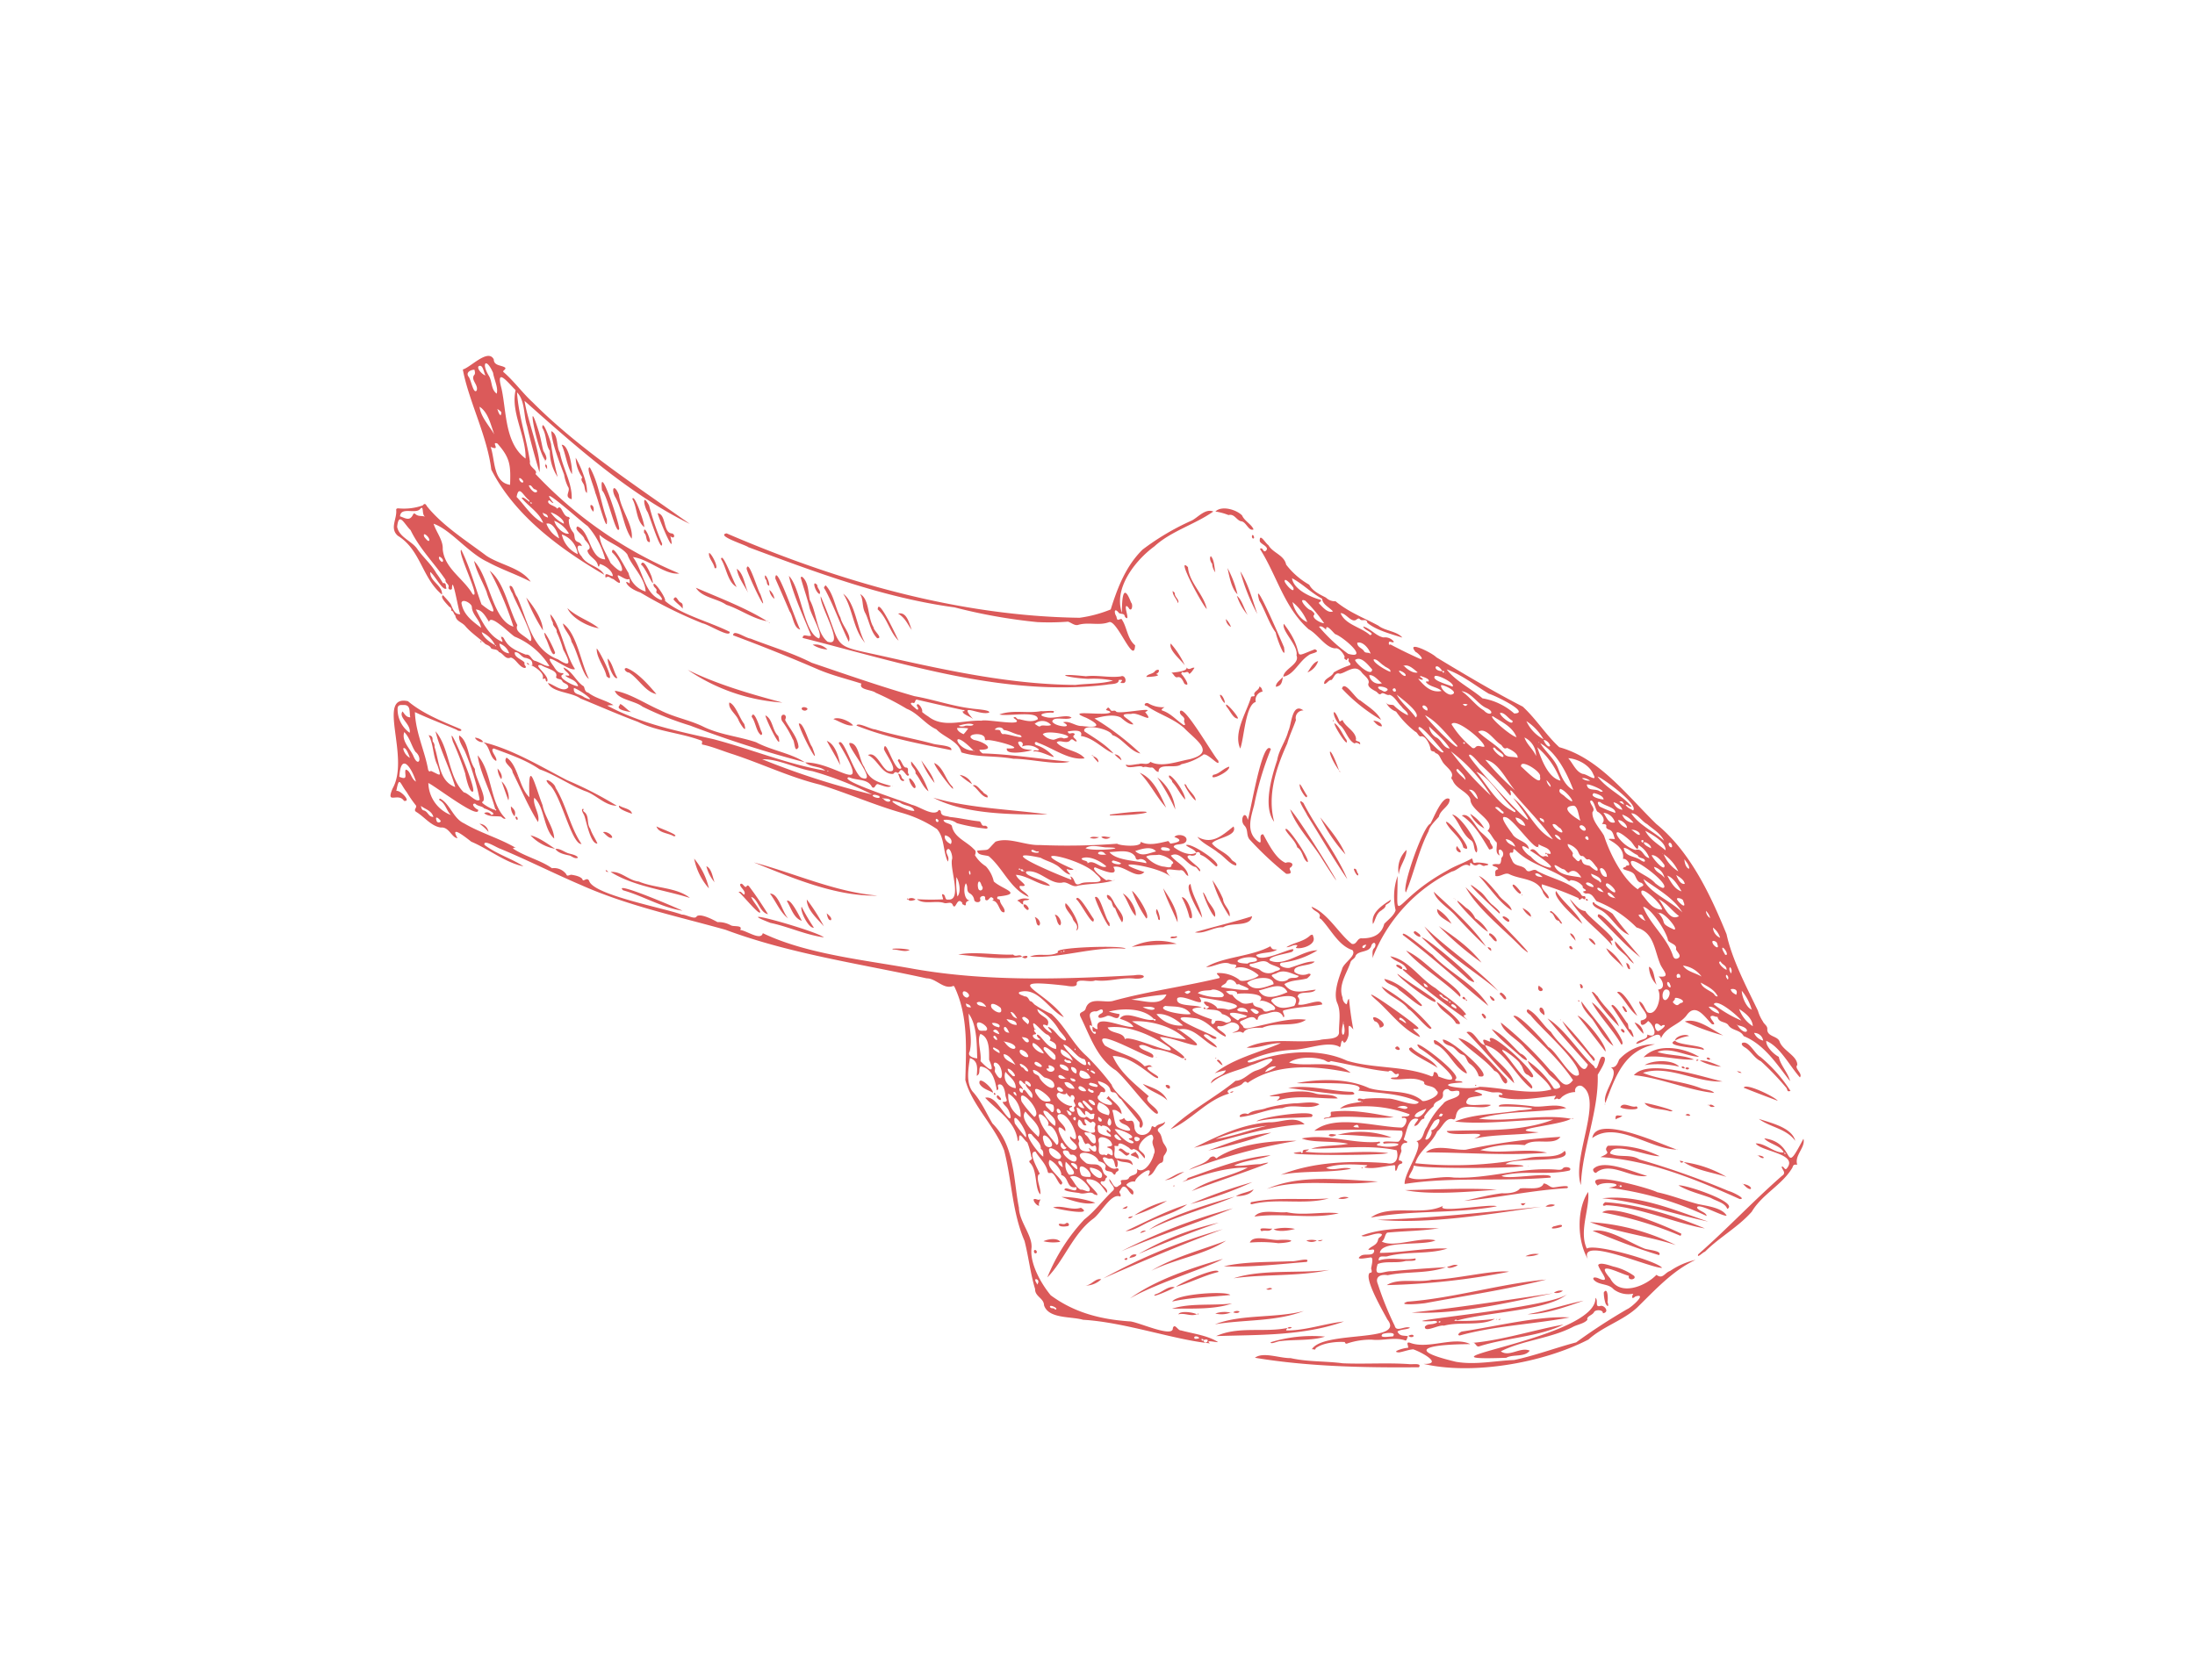 <svg xmlns="http://www.w3.org/2000/svg" width="414" height="316.967"><g id="グループ_640" data-name="グループ 640" transform="translate(-178 -3366.246)"><g id="コンポーネント_7_57" data-name="コンポーネント 7 – 57" transform="translate(178 3395)"><path id="長方形_521" data-name="長方形 521" fill="none" d="M0 0h414v270H0z"/></g><path id="パス_4902" data-name="パス 4902" d="M57.626 161.67c-1.092-5.857-.088-11.932-2.84-17.49-1.27-1.5-1.676-4.549-3.35-5.24-.691-.1-1.057-1.566-1.005-2.151.313-.211.107-.4-.014-.588-.147-.378-.539.579-.524-.144.495-.307-.369-1.014.292-1.078a15.966 15.966 0 0 0 3.256-.121c.642-.722 2.227-.326 2.483-1.328-.4-.251-1.035.425-1.561.161-.6.221-1.181 1.157-1.891.5-1.2-.273-3.274.663-3.878-1.162-.139-.749-.991-1.832-.5-2.487.63-.558-.348-1.552-.724-2.051-.246-.347-.2-.918-.835-.686-.493-.013-.684-.791-1.279-.816-.782-.662-.817-1.995-1.26-2.9-.082-.645-.789-1.376-.485-1.967a9.338 9.338 0 0 1 1.786 2.764c.5.418 1.142.338 1.141 1.218a3.415 3.415 0 0 0-1.129-2.51 17.55 17.55 0 0 0-1.933-4.869c-.365-.268-.177-1.227-.729-1.231-.828-.273-.891-2.03-.724-2.858.226-.639-.647-.575-.539-1.074-.648-.417-.473-1.136-.621-1.754-.01-1.108-1.34-2.644-.622-3.509a.436.436 0 0 0 .128-.634c.086-1.816-1.809-3.058-1.757-4.65.882-1.983-3.145-5.775-.766-6.728-.447-.847-.355-1.83-.779-2.665.083-.718 1.155-1.722.4-2.514-.05 2.338-1.658.069-.126-.548.817-1.711.842-.523 2.08-.557-.053-.533-.817-.561-.717-1.2.759.157.733-.451.961-.977-.817-.583-1.994.058-2.609-.724-1.687-1.84-4.762-2.677-4.556-5.712-.123-.342-.17-1.191-.607-1.239-.333.79.853 2.08.23 2.932a60.622 60.622 0 0 1-5.424-5c.123-.841-.635.072-.8-.471-.3-.521-.711.309-.323.428.472.117.372.5.489.836 1.056 2.736 4.071 4.572 5.915 6.858.431.913 1.609.048 1.871.972.219 1.215 1.861 1.275 1.78 2.726.015.36.216 1.553-.348 1.395-.728-.6-.454 1.244-1.059-.077-1.554-3.53-4.78-5.458-6.845-8.661-.1-.212-.221-.521-.562-.305a3.061 3.061 0 0 1-1.709-1.939c.393-.358-.76-1.022.01-.981.626.237.167-.519-.171-.557-1.014-.3-.941-1.389-1.188-2.027a21.6 21.6 0 0 1-5.14-7.435c-2.649-2.088-1.564-5.066-1.553-7.855.093-1.411-1.133-3.526 1.162-2.272-.477-.93-.441-2.7 1.025-2.26-.219-1.606 2.237-4.693 3.459-3.2.243.782.042 1.909.648 2.462.546-1.056-1.552-3.967 1.081-3.449.69-1.208-.475-1.04-1.236-.6-.811-1.107-.608-4.037 1.108-2.311.265-1.161 1.9-.039 2.6-.837-1.376-.457-5.349 1.109-4.713-.829-1.6 1.688-4.188 1.08-6.117 2.238-2.521 1.654-3.049-1.551-3.81-3.324-1.113-.812.358 1.662-.537 1.446-.4-.037-.576-.493-.958-.555.205-1.153-.967-1.307-1.285-2.119-.2-1.383-1.771-1.648-1.927-3.106-3.08-2.963-3.85-7.474-4.935-11.174-.253 1.584.583 3.551.254 5.058.726.847 1.537 2.716 1.067 3.685-2.016-2.01-2.33-6.087-3.307-8.766-.828.456.413 1.972-.413 2.352-.684 1.582 1.519 3.565 1.438 5.327-.087 1.151 1.77 1.675 1.315 2.965-.386.671.174 1.134.182 1.778a7.166 7.166 0 0 1 .107 2.212c.332 5.089.906 10.852.079 15.6.036 8.01.509 17.026 4.5 24.245 3.072 6.98 5.295 15.526 11.54 20.284 1.447 3.04 2.051 6.584 3.52 9.679 4.057 4.708 7.878 9.727 11.623 14.736.423 1.1 4.183 5.282 3.237 2.372-.209-.075-1.126-2.1-.274-1.5a91.942 91.942 0 0 1 4.156 4.615c.333-.024.268.152.178.363-.238.565-.65-.417-.975-.118a2.127 2.127 0 0 0 1.513 1.472c1.176.711 1.661 2.529 2.767 3.345.215-.644-1.756-2.094-.581-2 .968 2.018 3.591 3.562 3.608 5.929-.927-.3-1.123-2.322-2.184-2.276-.224.055-.683.223-.762-.12-.177-.628-1.283-.256-1.054-1.182-1.035-1.923-3.312-3.6-5.076-5.054.456 1.487 2.582 2.4 3.341 3.778 2.048 2.471 4.2 4.4 5.773 7.3a2.394 2.394 0 0 1 1.417 1.313c.781.908 1.886 2.06 2.016 3.437a14.422 14.422 0 0 1 2.616 5.148c-.325 1.853 1.5 2.952 1.731 4.671.364.462.65 2.886 1.214 1.317.159-.579-1.471-1.78-.317-2.159.61-.113.12.953.846.764zM16.276 97.8a2.214 2.214 0 0 1 1.243.99c-.494-.016-1.013-.6-1.292-1.052zm3.99-22.239c1.6.84.761 2.649-.085-.059l.068-.049.017.103zm14.107 51.835c1.912.859.4 2.351-.007.007-.698-.032.091-.786.007-.012zm-4.561-19.284c.635.092 1.714 2.978.765 2.155-.022-.641-1.377-1.902-.765-2.16zM7.8 44.622c-2.688-1.656-.549-2.937-.01.012.256-.034-.004.259.01-.012zm32.936 86.45c-1.008-.054-1.528-1.358-1.975-2.15.907.091 1.69 1.4 1.964 2.162l.1.035c-.044.081-.135.053-.087-.047zM4.171 46.348c.831.686.821 3.018.415 3.977a9.694 9.694 0 0 1-.4-3.99c-.029-.019-.127 0-.044-.084.008.032.018.065.029.097zm9.493 23.409c-.972.244-2.474-4.52-1.532-3.9 2.229 2.353.643 1.394 1.524 3.909.244.027-.064.246.009-.009zM29.01 88.045l-.01.014c-.1-1.064-.088-.511.466-.254 1.236-.107.941 2.605 2.244 2.027-.39-.452-3.56-5.053-2.18-4.347a6.511 6.511 0 0 1 2.494 3.283c.829.9 1.421 3.825-.218 1.381-.442 1.43 1.684 2.418 1.823 3.846.135.589 1.216 4.356.015 3.394-1.277-.6-3.07-9.551-3.882-7.044-.542-.889-1.718-1.345-1.462-2.512.3-.067.436.305.71.212zm-12.958-6.26c-.728-.039-1.066-1.869-.339-1.468.078.047.163.105.218.037.224-.3.692.1.8-.316-.488-.635-1.584-1.039-1.609-2.068-.055-.59.025-1.269-.6-1.651-.7-1.034.6-.433 1.064-.908 1.909 2.781 2.394 8.136 2.134 11.756.149 1.44 1.1 3.545.352 4.976-.853.375-.112 1.452-.372 2.08-.776.356-.347-1.858-.5-2.315-.6-.692-1.023-2.083.054-2.479-.243-.2-.823-.318-.619-.695.261-.388.007-.586-.207-.828-.635-.457-.39-1.376-.371-2.068 3.088 1.534-1.7-1.308-.005-4.053zm15.232 19.063c-.488.057-.1 1.457-.619.61-1.2-3.744-2.808-7.41-3.742-11.285 2.5 2.682 2.265 7.131 4.016 10.035-4.127-14.427 4.514 7.924 4.737 10.552-.42.639-1.124-1.723-1.317-2.24a58.291 58.291 0 0 1-3.075-7.673zm2.193 26.552c-2.294-2.014-3.832-4.819-5.651-7.235-.876-.653-6.09-6.387-3.044-5.248a12.089 12.089 0 0 0 4.482 4.893c1.307 2.541 3.52 4.956 4.213 7.59zm18.277 15.475c-.427 1.274-1.045-1.087-1.272-1.434-1.135-.911-4.252-6.932-.872-4.35a30.375 30.375 0 0 1 3.19 6.809c-.464-.04-.6-.179-1.046-1.024zm-15.238-25.4c-1.216.9-4.519-5.17-4.189-6.243.576.021.966.912 1.711.476a.482.482 0 0 1 .6.334 17.828 17.828 0 0 1 1.877 5.436zm-23.037-56.95c.478.008.664.2.68.71C13.88 64.927 15.955 68.463 15.9 72c-1.351-.8-2.348-6.206-1.968-7.65-.155-.707-1.334-1.314-.778-2.071.106-.479-.683-1.647.325-1.754zm1.477 19.566c.2 3.156-4.888-5.027-4.173-6.113.4-.495 1.09.906 1.318 1.235.599 1.798 2.528 3.138 2.854 4.879zm12.383 26.837c.747.667 1.921.683 2.1 1.842.657 1.928 2.126 3.652 2.947 5.5-1.771.339-2.163-2.722-3.066-3.859-.217-.372-.093-1.091-.834-1-.51-.493-1.627-1.83-1.148-2.482zm26.743 47.348c-1.488-1.755-2.318-3.933-3.806-5.7.3-1.057-.576-1.879-1.016-2.989 1.075-.022 1.517 1.543 1.88 2.376-.017.376-.6.026-.562.495 1.512 1.127 4.047 3.706 3.504 5.819zm-32.9-72.205c.031-1.361.94.391 1.161.846.6.5 1.174.616.987 1.643.294.564.6-.732 1.045.594.121.362.473.724.041 1.114-.1.614.562 1.483.228 2.041a3.563 3.563 0 0 1-1.145-1.543c-.231-.463.019-1.277-.41-1.544-.609-.082-.339-1.085-1.021-1.048-.526-.43-.623-1.484-.887-2.102zm-1.335 15.283c1.138 1.2 1.173 3.282 1.143 4.885-.051 1.94 1.1 3.9 1.337 5.644-2.184-2.783-2.541-6.932-2.48-10.529zm-4.587 1.36c-.249-1.915 1.109.5 1.789.78 1.082.838 1 2.607 1.453 3.786-1.534-.719-3.25-2.651-3.242-4.566zm-3.888-18.632c1.1.672.371 2.261 1.874 2.405 2.731 2.121 2.952 7.511.2 1.877-.294-.643-.447-2.9-1.054-1.214a4.626 4.626 0 0 1-1.02-3.068zm24.166 27.33c-2-1.862-2.547-6.656-4.05-9.487-.036-.855.63.272.809.478 1.914 2.49 2.303 5.915 3.241 9.009zm-12.394-.029a15.206 15.206 0 0 1-1.712-7.483c2.013 1.387 1.843 5.2 1.712 7.483zM9.448 68.246c1.17 2.766 4.54 6 4.437 8.572-1.64-2.656-3.962-5.418-4.437-8.572zm29.1 44.539a29.332 29.332 0 0 1-3.863-10.547 62.589 62.589 0 0 1 3.863 10.546zm-11.207-7.623c-.408 1.558-3.28-2.445-2.6-3.1.394-2.273 2.23 2.488 2.6 3.099zm9.7 8.229c-.031-1.822 3.54 6.846 3.437 7.508-1.704-2.045-2.447-5.09-3.436-7.509zM12.8 70.187c1.758.67 1.91 2.55 2.452 4.1-.134 2.463-2.952-3.228-2.452-4.1zm1.868 27.805c-.687-.435-5.311-7.871-3.808-8.436.313.476.817.841.906 1.519-.432-.069-.4-.639-.923-.722.913 2.771 3.07 4.776 3.828 7.639zm15.377 3.36a49.915 49.915 0 0 1 3.061 7.494c-2.163-1.256-2.243-5.305-3.058-7.494zm2.383 21.2c-1.662-.945-1.858-3.3-3.118-4.667-1.43-1.447-.017-1.871.571-.288 1.119 1.462 1.493 3.41 2.55 4.958zm-7.78-41.071c1.5 1.008 3.54 1.722 3.861 3.695.084 1.079-.916-.741-1.239-.915-.45-.244-.349-.805-.738-1.06-1.155.424-1.726-.54-1.881-1.718zm27 62.652c.628.3 1.739 1.662 1.264 2.137-.516.08 0 .865.133 1.1.625.327 1.5 3.218.31 2.049a28.732 28.732 0 0 1-1.701-5.283zM6.767 45.155a22.5 22.5 0 0 1 3.675 4.807c-1.018.856-3.413-3.779-3.675-4.807zm35.833 73.79c-.381 1.9-2.532-5.179-2.75-5.762.674-.576 2.368 4.794 2.75 5.762zM7.575 82.067c1.147 2.315 3.312 4.587 3.8 7.114-1.027-.33-1.277-2.168-2.008-3-.676-1.331-1.699-2.544-1.792-4.114zm28.33 41.925c1.916.333 2.651 2.039 3.226 3.786-.307-.169-.46-.459-.747-.483-.183.388.409.472.179.855-.353-.333-1.662-1.318-.986-1.6.131.212.533.27.385-.072-.442-1.037-1.644-1.521-2.057-2.486zm-9.847-13.368c.832.456 3.542 5.625 2.681 5.343-1.174-1.649-2.712-3.226-2.681-5.343zm-13.4-38.386c-1.191-1.359-1.476-2.913-2.37-4.4 2.126-.344 1.854 2.925 2.371 4.4zm33.86 60.424c.617-1.4 2.387 2.059 2.33 2.865-1.4.346-1.955-1.856-2.329-2.865zM10.164 85.14C9.232 84.048 7.3 81.638 8 80.294c.787 1.506 2.006 3.006 2.164 4.846zm28.374 28.2c1.166.6.766 2.107 1.647 2.984a2.781 2.781 0 0 1 .409 2.338c-.694-1.604-1.794-3.562-2.056-5.317zm-17.76-21.859c.635.732 2.807 3.869.343 3.178-1.065-.173-.283-2.332-.343-3.178zM44 126.512c-.569-1.032-3.049-5.07-1.7-5.329.4 1.817 1.5 3.517 1.7 5.329zM15.121 83.681c-.834-.425-1.162-1.611-1.9-2.237.08-.768-1.094-.92-.877-1.552.209-.264.48.182.628.325.684 1.27 2.688 1.766 2.149 3.464zm20.865 43.395c-.817-.07-3.116-2.933-2.281-3.091.5.593 3.352 2.647 2.281 3.091zm9.7 8.411c.166.5.917.388.968.989.124.654.9 1.08.593 1.9-1.107-.051-1.677-1.941-1.563-2.889zm10 14.584a9.193 9.193 0 0 1-1.174-4.535c1.028.864 1.473 3.119 1.173 4.535zM14.141 90.387a23.443 23.443 0 0 1 2.274 2.213c.152.389.2 1.274-.416.728-.399-.915-2.385-2.051-1.858-2.941zm-3.523-34.725c.8 1.077 2.246 1.929 2.471 3.233a5.108 5.108 0 0 1-2.471-3.233zm-5.454-12.3a6.423 6.423 0 0 1 1.178 3.978c-.785-1.117-1.662-2.603-1.177-3.979zM8.1 71.986c1.094.863 1.243 2.57 1.372 3.742-.921-.765-1.201-2.535-1.372-3.742zm15.09 40.731a10.1 10.1 0 0 1-1.709-4.372 7.221 7.221 0 0 1 1.714 4.371zm11.15 9.937c.755-.014 1.62 1.8 1.247 2.384-.487-.038-2.76-2.526-1.242-2.384zM18.9 54.59c-.007.562-.613 1.585-1.23 1.294-1.27-.665 1.146-2.715 1.23-1.294zm24.589 76.364c.469.3 2.508 2.895 2.038 3.36-.623-.126-.9-1.295-1.333-1.809-.179-.48-1.049-1.06-.701-1.55zM16.2 91.245a2.514 2.514 0 0 1-1.33-2.494c1.249.173 1.093 1.431 1.33 2.494zm-.325-38.781c.708.212.991-.657 1.55.615.107.384-.542.264-.61.671-.029.076-.144.018-.224-.007-.371-.123-1.491-1.12-.717-1.279zM8.6 79.734A8.088 8.088 0 0 1 7.248 75.7 6.957 6.957 0 0 1 8.6 79.734zm15.371 26.192c.034 1.461.8 2.616.722 4.073a3.862 3.862 0 0 1-.721-4.072zm-1.893-7.446c-1.007-.61-2.136-5.181-.3-1.715.152.535 1.078 1.24.3 1.715zm5.147 17.543c-.862-.189-1.037-1.622-1.615-2.236.138-1.233 1.92 1.644 1.615 2.237zm-1.314-23.2c-.648-.01-.7-.883-1.088-1.259-.623-2.064 1.399.28 1.088 1.256zM9.224 77.784c.408-1.53 1.676 2.189 1.537 2.639-.846-.238-1.361-1.787-1.537-2.639zm-.036-26.723c.449.093.417.515.547.809.478.846 1.626 1.8 1.444 2.783-.861-1.093-1.892-2.153-1.991-3.592zm7.929 46.3c-.612-.012-3.36-3.075-1.851-2.176.544.96 2.194.803 1.851 2.177zm3.023-17.543c.775.173.8 1.2.659 1.834-.625.448-1.058-1.13-.659-1.834zm25.647 49.732a1.883 1.883 0 0 1 1.655 2.314c-.827-.174-1.212-1.518-1.655-2.314zM11.19 78.214a2.733 2.733 0 0 1-1.065-2.677c.251 1.08 1.175 1.553 1.065 2.677zm9.732-28.3c-1.223-.174.635-.813 1.1-.724.595.1.338 2-.427 1.277-.247-.167-.295-.804-.673-.557zM8.494 70.136c-.071-1.917.933.117.952.779-.015.493-1.185-.35-.952-.779zm14.158 11.322c-.5-.523-1.61-1.43-1.125-2.176.249-.087.182.217.268.338.353.504 1.122 1.196.857 1.838zm-1.744-3.106c-.315 1.107-1.369-1.086-1.235-1.626.195-.833 1.195 1.194 1.236 1.626zm-6.73 10.557c-.659-.1-1.322-1.486-1-1.982a2.715 2.715 0 0 1 1.001 1.982zm16.6 5.583a2.128 2.128 0 0 1 1.144 2.135 2.172 2.172 0 0 1-1.141-2.135zM11.509 49.861c-.666-.063-1.62-1.341-1.345-1.9a3.091 3.091 0 0 1 1.345 1.9zm3.723 43.705c.49.2 2.4 1.537 1.264 1.8-.519-.341-1.47-1.138-1.263-1.8zm39.288 58.916c.245-1.27 1.19 1.252 1.069 1.8-.317.808-1.07-1.438-1.069-1.8zM5.418 42.094a1.7 1.7 0 0 1-1.046-1.988 2.578 2.578 0 0 1 1.046 1.988zm32.609 64.645c.109.521 1.5 2.733.549 2.455-.283-.694-.891-1.836-.55-2.455zM12.671 90.43a2.007 2.007 0 0 1 1.029 1.932 2.251 2.251 0 0 1-1.029-1.932zM7.882 75.22c-.5-.66-1.044-1.438-.877-2.154.795.162.846 1.334.877 2.154zm26.14 16.315c.987 1.062 1.145 1.341 1.132 2a2.047 2.047 0 0 1-1.132-1.999zm-12.8-.9c-.682.229-1.178-1.5-.34-1.146.256.139.736.985.344 1.15zm24.324 37.25c.574-.124.625.42 1.017.679 1.037 1.659-2.378-.564-1.013-.675zm-32.5-38.282a4.24 4.24 0 0 1-1.394-2.225 2.331 2.331 0 0 1 1.397 2.229zm-8.412-28.47a2.238 2.238 0 0 1 .532 2.285 3.7 3.7 0 0 1-.532-2.285zm1.118-6.047c.515.3 1.243 2.238.472 1.857-.053-.743-.763-1.018-.473-1.857zm10.7 14.286a2.3 2.3 0 0 1 .853 1.51c-1.014.024-.557-.832-.851-1.511zm21.652 35.382c-.948-.123-1.078-1.649-.908-2.241.514.535.466 1.511.91 2.24zM12.527 86.283c-.549-.1-1.436-.978-1.114-1.465.527.143.707 1.014 1.114 1.465zm22.266 13.548c-.771.09-.763-.888-1.165-1.35.142-1.047 1.031 1.09 1.165 1.35zM5.578 60.274c-.048-1.349.823-.14.73.527-.018.729-.948-.123-.73-.527zm15.906 47.951a1.605 1.605 0 0 1-.7-1.467c.427-.43.845.942.7 1.468zM6.42 51.389c-.737-.106-1.292-.676-.561-1.362.282.401.641.725.561 1.362zm33.395 70.186c.258.187.773.888.433 1.155-.448.144-.912-.885-.433-1.155zm2.147 8.858l-.118.106c-1.522-1.208-.524-2.256.118-.106zM24.07 80.211c-.389.015-1.045-.812-.934-1.174.152-.328 1.626 1.153.934 1.174zm1.506 9.321c.364.081.744.926.707 1.251-.44.029-.803-.775-.706-1.251zm-8.868-33.05h-.027c0-1.043.645-.213.446.386-.208.563-.538-.04-.419-.386zM5.325 77.393c-.164-.692-.46-1.5-.142-1.992.455.323.411 1.279.142 1.992zm-.408-18.15c-.408-.191-.592-2.03.037-1.419.019.403.229 1.196-.037 1.419zm26.47 25.066c.5.215 1.139.56 1.072 1.073-.468.142-.873-.563-1.072-1.073zM14.979 57.172c.054 1.012-1.084.672-.571-.164zm6.8 20.175c.444.24.963.73.837 1.149-.434.148-.695-.679-.834-1.149zm-11.366 4.345c.293.361.988 1.061.84 1.511-.485.075-1.183-1.221-.84-1.511zM27.7 94.868c-.631-.544-.667-.651-.37-1.151.123.389.57.634.37 1.151zM6.8 81.337c-.363-.019-.368-.787-.124-.935.398-.052.56.88.124.935zm-1.811-16.05a1.685 1.685 0 0 1 .227 1.541 2.616 2.616 0 0 1-.227-1.541zm7.661 26.772c-.561-.075-.561-.075-.667-.862a4.36 4.36 0 0 1 .667.862zm20.489 28.121a1.434 1.434 0 0 1-.846-.41c.555-.161.555-.161.846.41zM5.269 54.125c.013.494.128.882-.288 1.179a.958.958 0 0 1 .288-1.179zm18.576 46.856c-.17-.47-.459-1.145-.235-1.482a1.861 1.861 0 0 1 .235 1.482zM20.627 87.9c.016-.837.975.317.294.419-.274.014-.304-.158-.294-.419zm23.751 39.679c-.007.353-.633.292-.551-.071-.069-.529.573-.397.55.07zM6.325 53.677h.017c.082.223-.135.805-.3.366-.217-.412.295-1.176.283-.366zm5.257 29.859c0 .121-.039.21-.17.2-.565-.006.112-.881.17-.201zm24.206 29.779c-.009.36-.5-.065-.211-.168.106-.022.191.024.211.167zm-13.249-5.248c.117.069-.061.133-.092.047a.06.06 0 0 1 .092-.048zm13.033-.39l.045.048c-.05.025-.089.068-.124 0zM8.729 79.99c-.048-.027-.05-.059 0-.087a.048.048 0 0 1 0 .087zm5.12-9.956c.045.033.047.059.006.1-.046-.034-.048-.06-.006-.099zm20.082 56.832c-.065-.037-.023-.08 0-.129.063.038.023.08 0 .129zm175.907 43.241c.35.033 2.132 2.293 1.647 2.262-1.242.066-.4 5.022-1.024 6.28.515 2.177-.869 5.193.36 6.962.525-.657.223-2.214.147-3.085a47.258 47.258 0 0 1 .82-9.6c.877-.313 1.465 1.913 2.264 2.419 1.678 3.836-.69 8.653.63 12.677.511-3.248.11-7.629.491-11.154 2.461 2.211.961 5.645.787 8.5a1.272 1.272 0 0 0-.068 1.059c-.112.532-.518.9.274 1.4-.245-1.99.74-3.907.577-5.862.156-2.623.178-1.968 1.546-.546.335-.1.4.1.411.377-.757 3.492-.426 7.4-1.767 11.038-1.938-2.09-4.045-4.023-6.064-6.043-.086-.392-1.1-.769-.694-.124 2.733 2.7 5.516 5.378 7.208 8.571 5.1 3.436 3.527-9.968 8.837-14.174 2.473-2.473-.737-1.011-1.1-2.98-1.32-.8-.122 2.229.639 2.268-1.639 2.554-1.148 1.112-1.737-.958a23.688 23.688 0 0 0-.683-3.016c.03-.447.77-.506.452-1.049-1.1-1.433-1.621-3.609-3.246-4.525-1.482-.413-1.176-2.6-2.156-3.032.463 3.076-1.551-.549-2.154-1.591-2.46-2.439-4.543-6.152-7.377-7.987 1.458 2.147 3.912 4.1 5.291 6.508-.185 1.179-2.011-1.456-2.483-1.8-3.966-3.906-7.635-8.114-11.54-12.036-6.6-6.851-14.646-12.288-22.121-18.052-9.631-8.815-21.283-15.544-31.751-22.716-1.618-.64-2.11-3.062-3.928-3.2-.228.031-.338-.066-.338-.332-.334-6.084 2.341-11.555 4.692-16.984.63-4.831-1.875-9.985-1.813-15.047.782-5.872 2.96-11.288 2.833-17.286.42-3.112 1.277-6.1 1.551-9.149.577-1.331-.9-2.215-.413-3.48.177-2.715-3.91-3.808-5.8-5.294-7.155-3.388-14.557-9.978-20.53-13.09.726 1.126-1.2-.346-1.494-.339 1.345 1.887 3.74 3.206 5.67 4.664.536.139.529 1.769 1.242.966.623-1.9 5.884 3.817 7.136 4.253 4.886 2.386 9 5.405 11.9 10.115.859 2.722 1.444 7.031.016 9.628-1.084 2.1.292 5.449-.647 7.939-1.024 5.413-3.679 11.092-1.325 16.61.341 2.22.378 4.751 1.222 7 .572 2.016-.969 4.431-1.9 6.023-1.287-1.064-.576-2.311.059-3.582-.915.073-.708 1.089-1.33 1.371-1.944-1.15-1.56-3.406-1.162-5.336-.648.032-.3.7-.643.888-1.032-.005-.726-1.574-.534-2.247.259-.846-.205-1.57.965-1.071.145-.433-.342-1.077-.383-1.6-.1-.187-.106-2.3.436-1.686.8 1.522.821 4.967 2.731 5.245-1.072-2.821-3.7-6.366-2.657-9.833-.2-.159-.277.1-.368.253-.616 1.59-.785-.736-1.194-1.2a12.57 12.57 0 0 1 .316-2.752c-.182-.916.865-.282.682-.972-.861-1.887 1.026-4.868.4-6.291-.6 1.028-.268 2.87-1.073 3.593-.334-.056-.294.105-.264.377.007.885.533 4.529-.851 3.833-.2-1.4-.924-2.735-.726-4.2.055-.446.037-.456-.421-.589-.9-.11-.394-3.744-1.338-2.525.033 1.433 1.877 3.849.621 4.879-.649-.542-1.44-2.625-.969-3.46-1.283-.976.155-2.8-1.805-3.19.267-1.251 1.325.357 1.97.534 1.243-.012-1.662-1.531-2.026-1.75-.757-.727-2.231-.382-2.492-1.245-1.6-1.618.425 2.237.336 2.8-.008.272-.176.394-.348.226-1.727-.708-1.894-2.072-2.32-3.7-.866.611 1.031 2.286.06 2.39-.348-.235-.647-.3-.862.182-.516.168-.514.173-.205.679.33.6-.139 1.316.352 1.939.3.7 1.365.7 2.09 1.391 2.329 3.805-2.3 1.784-2.3-.5-.46-.332-1.27-1.053-.644-1.636.444-.725-.924-.806-.969-1.536-.135-.344-.243-.39-.466-.146-.206.358-.8.09-.8.56.019.274.286.261.491.278.955.187 1.67 1.946 1.462 2.754-.494.274-.782-.643-1.294-.643-.695-.156-.344-1.157-.314-1.667-.077-.916-.894.51-.7 1.057-.742-1.1-1.945-.991-2.416-2.119-.426 1.436 1.178 1.512 1.942 2.174 1.436.383-.128 1.7-.062 2.466-.366.061-.669-.56-.844.021-.464.406-1.316-.928-1.619-1.345-.118-.339-.233-.653-.678-.517-.8-.514-.964-1.573-1.3-2.445-.553.618.152 1.307.327 1.937-.083 1.1-2.184 1.927-3.156 1.757-.293-.181-.173-.787.029-1 .769-.727.048-1.958.886-2.6.739-1.109 3.088-2.867 4-1.422.213-1.266 1.2-.536 1.964-.9.572-.674 1.657.492 1.759-.152-.042-.484.258-.54.642-.55 1.137-.509.857 1.128 1.187 1.81.382-.685-.657-1.859.111-2.254 2.4-.916 4.594-2.322 7.085-3.03a35.457 35.457 0 0 0 10.591-7.531c-3.984 1.664-7.535 5.783-12.077 6.992-1.773.371-5.1 3.359-6.382 1.985-.413.249-.01.712-.247.965-.315.166-.548.478-.9.561-.861-.031-.6-1.728-1.2-2.065-.886.7.511 1.641.42 2.2a1.831 1.831 0 0 1-1.735-.086c-.3.864-4.962 1.871-2.674.079-1.178-.269-2.03 1.329-3.126 1.379-.775-.159-.656.917-1.265 1.146-.81.58-.924.678-.644 1.989.163.8-.3 1.6.083 2.416.347 1.109-1.476.488-1.842 1.346.755-.271 1.35.18 2.056-.247.319-.055.382.675.726.215 1.038-1.465 3.432-.769 3.006 1.117-.824 2.475.96.781 1.112 2.479a1.189 1.189 0 0 1 .98.033c.105-.865-.8-1.15-1.083-1.868-.765-1.86 1.7.162 1.974.908.218.758-.325 2.122-.353 3.133-.627-.162-.727-.265-1.358-1.372-.54 1.419.645 2.747 1.024 4.109a1.228 1.228 0 0 1 .514-.259c-1.946-2.846 1.311-.987 1.521.59-.063.187-.134.422-.336.436-.35.025-.466.689-.947.349-.138-.1-.342-.315-.541-.043-.353.678.9 1.419.545 2.275-.656-.48-1.693-1.394-1.518-2.4a.517.517 0 0 0-.353-.651c-.712-.261-.377-1.258-.88-1.756-.4-1.678-1.008-3.385-1.483-5.067-.367-.495.567-.96.01-1.349-2.4.95 2.342 7.451 2.109 9.615a47.376 47.376 0 0 0 2.351 6.786c1.539 3.022 1.648 6.778 3.174 9.844a20.411 20.411 0 0 1 2.2 2.713c.251.334.244.84.655 1.069.1.471.042.979.6 1.193.206.273 1.171.916.6 1.123-3.689-.348-3.868-5.253-5.989-7.544 1.437 6.072 8.842 11.555-2.623 5.359-.484-.315-1.947-1.2-2.041-.263-.627.74-2.386-.96-3.471-.87-2.162-1.257-4.817-1.26-7.039-2.5-2.05-.979-2.436.118-.091.642 13.145 4.481 26.238 9.342 37.888 16.567 8.306 5.253 17.867 10.248 24.08 17.042.9-1.269 2.685 1.647 3.733 2.152-.877.685.862.982 1.272 1.449a4.93 4.93 0 0 0 2.137 1.537c.68.833 2.271 2.691 3.2 2.5.555-.6 1.754 1.074 2.489 1.324 2.665 2.427 14.2 9.762 13.836 12.485.14.932 1.207.017 1.068.8.2.592.984 1.118 1.543 1.457.267.211 1-.072.922.478a2.842 2.842 0 0 0 2.081 2.074c1.35 2.148 3.913 3.963 5.419 6.189-.2.223-.347-.052-.514-.021l.013-.015c2.157 2.806 5.09 5.056 7.275 7.9 1.565 1.639 1.074 4.369 2.411 5.978.165.158.349-.078.236-.216-.8-.905-.465-2.366-.926-3.368a6.655 6.655 0 0 1 1.683 7.187c-.837-.759-6.38-10.259-6.817-8.18.383.256.96 1.673.083 1.272-.265-.684-1.059-.884-1.231-1.475-.341-.2-2.042-2-.785-1.613a.923.923 0 0 0 1.126.771c-.672-1.106-1.859-1.254-2.71-1.792-.158-.234-.337-.746-.679-.622 1.724 3.742-.96 9.016.434 12.994.84-3.332.249-7.192.725-10.628-.358-.136.091-.531.095-.092zM123.7 27.519c-.186.033-.334.02-.266-.249-1.737-.088.116-1.325.021-.021.248-.068.318.035.238.278.253-.063.007.256.007-.008zm11.968 67.248c1.48.6.006 2.635.01-.01l-.089-.043.057-.047zm-6.6-11.983c1.95.271.872 2.126-.006.007-.262.03.002-.271 0-.007zm8.11 10.79c-3.167-1.894-.695-3.3-.008.009.207-.096-.013.241.001-.009zm-.756-8.949c.019 1.309-1.243-.316-.71-.761.391-.008.385.619.724.779.21-1-.987-2.007-.158-2.909.612.576.523 2.94 1.256 1.6.7.008.383 1.762-.249.49-.211.6.565 1.323-.047 1.792-.482-.016-.35-.85-.822-.991zM128.553 71.6c.851.76 2.432 1.808 1.065 3.049-.6-.524-.015-1.469-.941-1.517.051.381.187.77-.089 1.152-.486-.17-.535-1.1-.986-1.031-.269.216-.382-.055-.5-.2-.32-.47.43-.773.426-1.262.06-.69.447-.449.911-.315.033-.432-.557-.5-.487-.921.088-.379.194-1.478.79-1.107.53.539.352 1.434.8 2.049.22 1.042-.586.034-.989.103zm2.407 21.949c-.009 3.255-1.138-1.513-1.912-1.886-.235-.47-.413-.874.106-1.1-.86-.848-.966-1.243-.53-1.961 1.177.709 1.445 2.112 1.882 3.324.53 1.171.766.007.142-.52.915-.189 1.656 1.585.637 1.24-.685-.146.261.733-.325.901zm1.88-19.993c-.737.878.974 2.519.13 3.362-2.444.612-2.194-8.077-.667-4.611.717-.58-1.4-2.49.175-2.677 1.755.27 2.022 7.799.362 3.924zm9.851 18.26c-.815 1.349-.809 4.017-1.914 4.76-1.4-1.3-.294-3.583.312-5.126-.089-3.39.928-1.301 1.603.364zm.375.712c.6.3 1.669 1.089.84 1.73-1.395 1.959-1.69 4.6-2.5 6.724-.659-2.636.734-5.873 1.661-8.456zM125.58 68.383c-.163-1.133.608-.4 1.1-.555-.385-.418-.866-.617-.623-1.352.319-1.23.67.538 1.1.032.243-.239.39.3.68.244 1.337.477-.1 1.8-.1 2.65-.315 1.498-2.156-.186-2.157-1.019zm9.922 7.378c-1.369-.2-1.159-4.217-.2-3.966.524 1.9 1.394 3.777 1.159 5.795-.087 2.301-2.077-1.361-.961-1.828zm-6 3.277c-.065.613-.734.428-.673-.142-.072-.416.475-.417.384-.8.051-.272-.144-.779.173-.892.544-.008.105-.838.589-.809.5.019.92.989.171.969-.142-.053-.414.031-.231.206 1.083.231 2.82 3.268 1.265 3.218-.257-.306-1.014-1.12-1.331-.552.087-.526-.21-.736-.349-1.197zm89.546 114.787c1.231-.748-.648-2.817.259-4.242a5.437 5.437 0 0 1 .4 5.1c-.358.782-.971.283-1.461.124-1.134-.525-.239-1.692-.145-2.558.727.271.768.976.946 1.577zm-89.979-96.918a10.507 10.507 0 0 1-2.31-5.181c-.07-.492-1-2.515-.28-2.26 1 .9.926 2.8 1.99 3.574.071-.456-.369-.815-.2-1.335.63.429 1.7 3.056.226 1.586-1.404 1.222 1.005 2.167.574 3.616zm8.839-22.436c.691 1.4 2.04 4.589.491 5.355-.455-1.662-1.992-3.9-.491-5.355zm.457 7.379c-.427 3.582-3.123-3.541-1.139-3.591a19.2 19.2 0 0 1 1.139 3.591zm-8.523-12.869c.184-.4-.12-.371.048-.653.662.081 1.8.659 1.562 1.574a1.025 1.025 0 0 1-.354.9c-.122.307.105 1.05-.452 1.055-.594-.45-.114-1.44-.5-2.007-.961.231-.473-1.06-1.33-.843-.524.056-.155-.924.061-1.079.468-.16.679.615.964 1.054zm90.371 121.111c-.6-1.361-.273-2.861-.563-4.244-.881-1.548.624-3.11.652-.622.02 1.548 1.084 3.463-.09 4.867zm-87.6-128.3c.251-1.109 1.084.4 1.63.448.671.684.607 2.064.992 2.987-1.292.279-2.48-2.054-2.626-3.436zm7.5 22.393a4.8 4.8 0 0 1-.475-4.992 4.559 4.559 0 0 1 .474 4.991zm-5.987 2.383c-.847-.439-1.007-1.426-1.462-2.125-.679-.493-1.563-1.261-1.108-2.228.8-.854 2.079 1.813 1.976 2.653.029.671.978.814.593 1.699zm4.333-15.895c.6.674 2.088 6.237.485 4.756-.242-1.059-1.132-2.23-.586-3.215-.446-.549-.058-1.036.1-1.542zm85.769 111.951c-2.026 4.228-2.8.834-2.568-2.021.7.865.131 2.331.957 2.823.591-.605.22-2.207 1.61-.803zm-99.9-98.316h-.01c.166-2.569 3.144 4.029 2.662 4.533-1.225-.869-1.263-3.311-2.613-4.024a1.547 1.547 0 0 1-.036-.51zm1.63-12.361a1.655 1.655 0 0 1-1.1-1.5c.361-.531.325.438.6.392.529-.4-.7-1.048-.179-1.461.523.4 1.942 1.218 1.77 1.96-.114.348-.218 1.349-.72.769-.094-.101-.147-.36-.367-.161zm-1.913-1.55c-.68.047-3.808-3.166-1.968-2.605.624 0-.717-.769-.354-1.088 1.007-.134 2.165 2.821 2.326 3.696zm2.441 4.087c.273-.22.339-.933.742-.718.638.027.567 1.1 1.206.793 1.2.42.985 1.3.723 2.359-.732-.545-.5-1.4-1.006-1.989-.166 1.226-.524.692-.922-.09-.19-.255-.582-.025-.739-.355zm-1.607 1.755c-.847-.721-1.792-2.206-.761-2.937 1.096.808 2.266 1.811.764 2.937zm10.4 6.164c-.011 2.456-3.179-3.095-1.68-2.454 1.251.265 1.501 1.371 1.68 2.451zm5.623 6.278c.156.52-.465.79-.254 1.3.072.216-.135.679-.419.546-1.464-.842.266-5.204.671-1.846zm-3.826-17.71c-.064 1.89-1.924-.609-1.751-1.514.59-1.07 1.875.803 1.75 1.513zm1.355 13.629a2.276 2.276 0 0 1 .652 3.586c-.357-1.201-1.198-2.267-.652-3.586zm-5.684-16.565c.76-2.009 3.262 3.429 1.128 2-.419-.257 0-.916-.538-1.04a.879.879 0 0 1-.591-.962zm.381-3.1c-.123 3.35-2.4-.5-1.454-1.13.494.208 1.452.518 1.454 1.131zm1.1 10.3c.635.51 1.86 4.884.3 2.922-.4-.986-1.098-1.89-.305-2.921zm6.864 3.231c-.5 3.252-1.81-2.561-.928-3.183a27.527 27.527 0 0 1 .923 3.183zm-11.67-14.942c.451-1.925 2.3 1.178 1.633 1.939-.647-.375-1.562-1.072-1.633-1.939zm7.57 36.945c-.107 1.376-1.422-.27-1.6-.808.094-1.618 1.554-.011 1.599.808zM129.218 87.5c.407-2.091 1.455 1.27 1.591 1.9-.252 1.294-1.584-1.351-1.591-1.9zm8.124-14.486c-.077 2.485-1.342.941-1.331-.619.118-1.069 1.524-.377 1.331.614zm-11.476 10.1a2.134 2.134 0 0 1-1.216-1.991c1.08-.046 2.465 1.027 1.217 1.988zm9.021-14.916c-.366-.878-1.551-3.5.353-2.5a2.731 2.731 0 0 1-.352 2.497zm5.939 29.568c.029 2.709-2.617-1.06-1.161-.994.453.274 1.21.228 1.162.991zm80.285 75.427c.9.339.534 1.4 1.27 1.843.289.234.178.654.142.974-.523-.89-1.569-1.61-1.412-2.82zM136.85 88.674c.474.777 1.789 1.754 1.289 2.72-.839-.422-1.151-1.766-1.289-2.72zm-2.6-8.848a3.164 3.164 0 0 1-1.143-.788c-.17-.39.442-1.829.835-.962.071.479.819 1.452.305 1.749zm-7.721 5.512c.441.871 2.111 1.853 1.231 2.863a3.735 3.735 0 0 1-1.234-2.863zm5.941 5.391c-.111 1.781-1.569-1.54-1.373-2.044a3.158 3.158 0 0 1 1.37 2.044zm2.7 6.611c-.554-.416-1.675-.836-1.372-1.751a2.229 2.229 0 0 1 1.372 1.751zm-7.447-19.983c-.253 1.164-1.043-1.378-1.267-1.785.492-.905 1.125 1.381 1.267 1.785zm7.477 13.112c-.084 1.09-.924.074-1.108-.4-.546-1.7.944-.556 1.108.4zm-7.018-10.094a1.624 1.624 0 0 1 1.35 1.759c-.754.043-1.341-.956-1.355-1.759zm3.525 5.211c-.018.152-.022.346-.246.2-.459-.35-.106.755-.589.382-1.505-1.152.37-1.806.828-.582zm.1 9.335c.179.394 1.123 1.968.052 1.513-.406-.518-.828-1.07-.059-1.514zm6.079 5.959c.42.453 1.471.694 1.338 1.407-.67.221-1.354-.687-1.348-1.407zm-2.817-14.209c.638.139.357.88.856 1.19.622 1.732-1.203-.315-.866-1.19zm5.987 17.976c-.14 1.627-1.9-.854-.476-.769a1.033 1.033 0 0 1 .466.769zM129 85.607c-.577-.166-1.406-1.068-1.033-1.662.473.055 1.593 1.255 1.033 1.662zm9.477 2.95c-.641-.155-1.261-2.445-.35-1.586.173.529.579 1 .353 1.586zm82.562 96.628a2.552 2.552 0 0 1 .514 2.107c-.597.277-.548-1.562-.511-2.107zM124.273 72.729c-.435-.193-.1-1.461.472-1.3.382.537-.155.985-.472 1.3zm13.749 24.916c-.592 0-1.683-.989-.926-1.222.369.306.844.533.926 1.222zm-4.605-10.052c-.319.687-1.035-.5-1.118-.9.113-.585 1.19.507 1.118.9zM127.8 76.264c.609.039 1.272 1.116.587 1.386-.568.001-.387-.962-.587-1.386zm5.979 16.827c-.542-.226-1.284-.741-.877-1.307.598-.138.729.769.872 1.307zM127.48 80.1c-.244 1.01-1.37-.594-1.119-.978a1.359 1.359 0 0 1 1.119.978zm3.038.595c.928.126.967 1.51.149.935-.156-.203-.599-.876-.149-.936zm90.306 91.634c-.081 1.181-.639.069-.722-.384a.424.424 0 0 1 .722.383zm-87.071-101.7c.78-.7 1.315.973.5 1.19-.281-.348-.116-.902-.499-1.192zm-9.611 8.441c.347.1 1.882 1.169.86 1.2-.302-.17-1.535-.997-.859-1.201zm2.725 3.842c.4.25.683 1.111.373 1.451-.563-.146-1.009-.995-.372-1.452zm-3.238-14.842c.735 0 1.446 1.591.474 1.337a4.944 4.944 0 0 1-.474-1.337zm13.856 27.13a2.578 2.578 0 0 1 .879.988c-.481.386-.956-.174-.879-.988zm-4.216-28.643c.1-1.169.6.234.781.611.35.921-1.027-.003-.781-.606zm.71 31.727c-.564-.158-.613-1.07-.717-1.628.594.575.594.575.717 1.632zm4.83-6.414c.214.23 1.252 1.5.567 1.393-.254-.363-.965-.897-.567-1.388zm-13.118-15.407c-.036-1.307 1.262.861.767.955a1.273 1.273 0 0 1-.767-.955zm-4.417-9.263c.08.816-1 .223-.937-.249.184-.37 1.019-.307.937.249zm9.876 9.928c-.379-.171-1.005-1.113-.391-1.157.441.147.262.746.39 1.156zm9.429 24.753c.717.376.74.416.59 1.056-.277-.31-.669-.476-.591-1.057zm-14.635-22.764c-.01.105-.245.35-.329.194-.025-.437-.732-.45-.524-.9.278-.311.796.478.853.706zm1 6.011c.586-.082 1.537 1.061.74 1.01-.122-.56-.849-.284-.738-1.01zm20.965-41.22c-.063.546-1.2-.637-.961-.805.083-.073.252-.081.262.008.081.471.652.306.701.797zm-9.161 51.21c-.5.809-.828-1.508-.14-.486.055.137.086.285.142.486zm-10.582-12.631c-.366-.25-.855-.482-.656-.851.29-.181.9.458.656.851zm7.634-15.046c.312.393.661 1 .322 1.38-.676-.09-.407-.897-.322-1.38zm12.8-18.719c-.131.348.24.884-.167 1.068-.433-.26-.443-.75.167-1.067zm-16.35 28.72c-.154-.486.593-.41.627.017.04.79-.554.756-.627-.017zm-8.086 4.807c-.208.42-.793-.47-.653-.675.256-.114.511.486.652.675zm1.825-8.5c-.153-.324-.61-.755-.17-1.015.495.005.506.692.169 1.019zm-2.213 9.55c.319.132.42.729.11.775-.292-.053-.162-.508-.111-.774zm6.559-8.541c.283.09.289.689-.066.632-.375-.006-.19-.567.065-.628zm-6.324-46.818c.1-.1.719.075.832.178.181.668-.761.311-.832-.178zm14.848 55.234c.17.27.458.654.221.889-.38-.011-.348-.563-.222-.89zm-14.206-.386c-.056.276-.419-.1-.256-.223a.3.3 0 0 1 .256.222zm.692 4.556c-.153.033-.126-.205-.075-.271.148-.1.192.204.075.269zm-.431-1.428l-.032.1c-.069-.034-.02-.088-.006-.142zm9.2-20.5c-.065-.038-.023-.082 0-.131.062.041.022.083-.003.134zm-55.208-7.624c1.443.253 2.812.832 4.291.317A24.355 24.355 0 0 1 71.412 52.2c.375-.678 1.786.6 1.551-.135-1.5-.18.083-1.82.786-1.624 4.734 2.07 10.663 7.056 15.486 5.609-3.432-1.169-10.595-3.966-15.287-6.17-.233-.6.772-1.538 1.326-1.68.479.033 3.193 1.651 2.711.684-4.841-1.478-1.574-1.843.909-.058.258.064.618.377.175.468-.171.057-.465-.146-.5.08-.042.3.3.176.461.266 4.71 1.577 8.214 5.041 12.953 5.959-1.571-1.564-5.5-2.647-7.742-4.217 2.307.443 4.494 1.576 6.821 1.762-4.595-1.864-10.433-3.327-14.855-6.332.178-1.486 1.112-2.6 2.652-1.541 5.97 2.939 12.7 5.422 19.359 5.446-4.349-.836-8.412-3.068-12.71-3.918 1.1 1.04 3.314.749 4.269 1.941-2.357-.069-5.118-1.347-7.382-2.466.219-.184.462-.071.693-.156-1.492-1.041-3.448-1.137-5.184-1.681-.758-.075.118-.745-.085-1.2-.528.249-.684 1.017-1.34.92-.682-.1-.4.586.068.713-.226.668-.831 1.051-1.158 1.539.012.783-.756 1.42-1.381 1-.729.137.49.618.1.944-.958.947-2.361 3.72-3.881 2.406.261-.361.885-.455 1.189-.922-.824-.321-1.3.613-2.036.622-.234-.075-.344.01-.343.284a7.514 7.514 0 0 1-2.366 1.144c-.587 1.14-2.167.091-2.537 1.532a.794.794 0 0 1-1.3.393c-.239-.879-1.194-.544-1.693-1.051-.084-1.559 2.683-.362 3.622-1.085a14.913 14.913 0 0 0 4.537-2.923c1.084-.619 1.416-2.06 2.832-1.717-1.267-1.271 4.493-4.771 5.067-6.677-8.536-1.96-17.015-6.408-25.968-9.192-1.08.935 7.865 2.6 8.444 3.779-4.163-.477-8.067-3.222-12.257-3.88-.826.28.566 1.213 1.084.805.318-.157.766.079 1.12.259 5.983 2.976 12.571 3.158 18.574 5.9 2.246 1.349 6.441 1.6 7.818 3.211-.544.624-1.3.965-1.723 1.7-1.571-1.534-27.879-11.687-16.145-6.251-1.987.821-12.018-4.915-11.281-1.827 1.893-.929 4.592.951 6.724 1.289a71.885 71.885 0 0 1 20.286 7.085c-1.617 1.986-4.081 2.12-6.093 4.032-1.1.263-2.307 1.766-3.448 1.112-.4-.335-.445-.3-.811.087-1.654 3.028-4.69-.869-7-.4 1.082.832 5.977 1.562 3.413 2.793-1.455-.019-4.119-1.371-1.469.8-.945.244-1.97-.762-2.773-1.267-.535-.481-1.791-.5-1.972-1.264.2-.259.628.349.774.02.118-.27-.215-.443-.406-.556-2.934-1.949-6.336-2.544-9.58-3.481.493-.414.929-.625-.02-.553-.3-.519-.695-.176-.985-.077a4.112 4.112 0 0 1-2.641-.1.915.915 0 0 1-1.756.3c-2.282-3.95 7.11-11.7 7.35-16.968-2.874 6.385-8.353 11.632-10.741 18.111-.62.495-3.477 2.447-2 2.848.694-.05 2-2.729 2.043-1.073 1.54 2.929 2.44 8.561 4.758 11.619-1.1-3.482-2.545-7.481-3.8-10.928 1.343-1.569 1.518.677 1.887 1.621.628 2.319 1.831 4.382 2.269 6.716.966 1.731 1.113 4.111 2.437 5.581.655-.127.151-.87-.051-1.2-.769-2.873-5.447-11.829-4.241-13.86 1.717-.629 2.187 5.7 3.387 7.025.292 1.117 2.934 8.419 3.922 7.835-2.165-5.154-4.767-9.986-5.908-15.372C42.927 45.1 42.7 48.44 43.7 49.9a67.689 67.689 0 0 0 5.267 11.91c.364-1.875-1.886-4.262-2.367-6.2-.826-1.968-1.633-3.831-2.276-5.9-.18-1.062-1.607-2.592-1.145-3.416.354-.113 1.1-.067 1.187.332a17.265 17.265 0 0 0 2.617 6.594c.011-2.345-2.042-4.341-2.113-6.694 4.066.427 8.407 3.783 12.36 5.543 2.139-.008 9.212 4.2 2.674 1.956-.046.563 1.838.706.851 1.129-1.177.83 5.468 11.649 4.252 7.883-1.313-1.567-6.64-11.332-1.289-6.233-.1.392-.042.964.451 1.045.3-.328.423-.982.957-.339 3.927 3.654 9.251 5.143 13.428 8.465 3.579 3.841 9.563 5.992 15.35 6.4.5.086 2.539.022 2.011.589a22.532 22.532 0 0 1-8.767-1.28c-2.5-.919-6.389-.809-8.116-2.568-.353-.761-.619.8-1.138.709.083-1.16-1.118.069-1.388.514-.545.9-.634 2.694-1.249.667a61.258 61.258 0 0 1-1.411 5.674c.472-.111.508-.637.845-.775a1.484 1.484 0 0 1 .19 1.448c-.038 2.422-2.4 3.9-3.828 5.546-.31.493-1.089.35-1.4.849-.953.786-2.7-.545-3.555.766-.921.673-.975-.476-.131-.792.56-.343.585-1.087.927-1.611a30.417 30.417 0 0 1-20.041 9.569c-1.079-.232-2.731.776-3.42-.185-.282-.357-.211.475-.5.36-.233-.441-.426-.905-1.109-.827-.591.129-.626-.737-1.183-.659-1.822-.462.648.976 1.343 1.153.83.076.289.512.455 1.044 1.485-.254 3.422-.1 5.053-.376 12.2-1.4 12.965-6.774 9.172 2.541a11.655 11.655 0 0 0 2.769-5.852c.631-.8 2-1.135 2.952-1.573 1.269-1.732 3.016-1.72 4.875-.985.87.537 1.388-.83 2.209-.226 1.578 2.69 1.981 6.983 4.413 9.339.1-.865-1.124-1.485-.794-2.242.278-.205.2-.407.019-.585-.994-2.421-1.156-5.868-3.3-7.636-.433-1.329 2.529-1.581 3.2-2.666 1.4-1.5 3.275-3.7 3.191-5.583-.058-1.843 1.177-3.6 1.785-5.253.608-1.283 2.773-.037 3.888.072 4.7 1.078 8.226 4.083 13.329 3.832-1.933-1.023-4.243-.755-6.3-1.627 4.528-.117 9.4.676 13.7-.61a9.474 9.474 0 0 1-2.159-.267c.844-.936 2.843-.143 3.538-1.228-2.783 1.031-5.69.24-8.534.35-.8-.157-4.288.211-3.857-.648a6.813 6.813 0 0 1 3.5-.653c1.5.127 2.922-.878 4.395-.332 4.431-1.432 10.174-1.968 14.8-3.888-4.256.072-8.348 2.578-12.8 2.1.915 1.274-2.337.38-2.986.8-.332.1-.686.378-.931-.156-.051-.111-.192-.074-.283-.027-6.6 1.347-13.092-1.969-18.5-5.568 1.912 3.736 7.392 3.977 10.043 6.154-1.828.4-4.51-.611-6.074-1.858-.5-.278-.627-1.085-1.335-.837-3-1.9-6.545-4.487-9.329-5.9-.894.3-.7-1.081-1.273-1.034-.84 0 .038-.8.456-.478.281 0 .715.367.9.085-1.3-1-3.726-1.013-5.217-2.506-.238-.166-.464-.394-.256-.765-.276-.679-1.567-.931-1.667-2.031-.809-1.254 3.235-1.3 3.259-.7 1.538 2.973 5.794 3.813 8.342 5.886 3.088 3.261 7.973 5.141 12.3 5.995-1.216-.719-13.008-4.638-10.215-5.65-3.347-1.883-7.128-3.4-9.777-6.277.849-.892 3.921 2.391 5.143 2.774a25.647 25.647 0 0 0 4 1.584c.484-.089.971.715 1.329.407.2-.455-.479-.305-.487-.683l-.219-.036c.044-.109.17-.049.2.043zm-2.375 15.119l-.042.184a.09.09 0 0 1 .056-.171c.211-2.905 2.049-2.714-.014-.013zM68.878 47.9c-.542-.431 1.171-1.837 1.549-1.162a13.38 13.38 0 0 1-2.871 2.527c-2.356.562.167-1.825 1.322-1.365zm-.778 4.114c.541-.639 1.98-1.361 2.583-.561-.421.738-1.796.506-2.583.561zm5 2.261c-.729.094-1.68-.226-1.826-.773.626-.363 1.156.51 1.826.773zm20.611 15.519a2 2 0 0 1-2.339.2 6.279 6.279 0 0 1 2.339-.2zm-12.462-16.35c.259.261.674.223.859.619-.487.054-1.108.194-.859-.619zM67 84.914c.281-.236.686-.636.877-.2-.091.335-.521.357-.877.2zm-.573-35.083c-.53.374-.53.374-.847.007.448-.332.448-.332.846-.007zm85.831 106.651c-.591-1.293-2.375-1.693-2.944-2.883 6.144 3.768 11.477 9.057 17.368 13.436 5.814 4.01 11.617 7.867 16.159 13.359a10.317 10.317 0 0 1-1.128-.369c1.082 1.5 2.636 2.4 3.542 3.977.548.331.3.947.325 1.4 1.026 1.35.917 3.517 2.221 4.734.085-.674-.481-1.141-.483-1.769.291-.1.449.226.75.21-.525-.957-1.507-1.384-1.532-2.588-.187-.857 3.441 2.916 1.878 2.969-.153 0-.237.17-.111.239.86.3 1 1.093 1.14 1.868 1.175 4.469-2.386-2.272-3.55-2 .709 3.262-.62 8.869.456 11.321a4.483 4.483 0 0 0 .13-1.681c.34-.6-.361-1.218 0-1.868a22.119 22.119 0 0 1 .1-3.567c-.249-2.193-.329-4.1 1.586-1.336 4 3.647 2.557 8.919 2.746 13.759.21.75 0 1.479.182 2.254.67.926.467-1 .391-1.279.136-1.085-.92-10.214.326-9.511.515 1.4 2.1 2.627 1.057 3.656.373 3.657-.74 8.375.993 11.472a62.953 62.953 0 0 1-.2-11.473c3.229 2.634.682 10.283 2.239 14.288.347-1.913-.021-4.334 0-6.3.342-2.491-.738-6.25 1.776-1.822-.12 3.305-.609 7.345-.315 10.979.916-.052.005-10.146 1.144-8.592.468 3.434 3.119 6.48 2.052 10-.728 1.522-.068 3.441-.2 5.1-2.568-2.217-4.015-7.6-6.749-10.5-1.968-2.38-4.154-4.2-6.137-6.51.66 3.107 4.11 5.06 5.892 7.641 2.489 4.133 5.55 8.367 6.928 12.918.04.542.225.681.673.419a10.705 10.705 0 0 1 4.4 1.179c.316.153.5.143.58-.18.526-1.61 2.451-2.682 1.512-4.551-3.017-4.088-1.227-9.088-3.565-13.41-.777 1.559 1.212 3.141.468 4.785-.572-.789-.853-4.475-1.722-3.991.143.371-.48.953.279 1.144a20.7 20.7 0 0 0 .455 2.207c.259 2 1.223 3.774 1.628 5.647.433 1.774 2.34 3.283 1.945 5.233-1.411 2.689-1.468-.158-2.112-1.513-.254-3.894-1.8-7.443-2.613-11.162.353-.517-.387-1.034.014-1.523.323-.4-.447-.892-.572-.33-1.048 2.3.5-4.428.417-5.2 1.051.249.923 1.613.965 2.425.146.634.471 1.426.7 2.091.808.026-.1-1.946-.261-2.475-.263-.2-.22-.5-.078-.8-.418-.263-.15-.776-.366-1.115.294-1.173-.745-1.618-1.047-2.736-.563-1.583-1.605-3.056-2.188-4.4-.293-.355-.69-.638-.707-1.18-.325-.409-1.026-.491-1.1-1.178-.692-.532-.55-1.855-1.685-1.794-.791-.551-.763-2.16-1.641-2.787-.727-.226 0 .649-.41.869.058.676 1.531 1.7.969 2.548-.85-.171-.754-1.445-1.535-1.765-.648-.531-1-.858-.632-1.683l-.1-.025.047-.063.042.1.258-.013-.013.015c-.575-.518-1.769-2.295-1.14-3.041.056-.037.029-.235-.023-.222-.742.143-.054-.515-.463-.7-1.025.734 1.551 4.291-.158 3.272-.551-.886-2.722-2.154-1.721-3.126-.031-.583-.846-.552-.822-1.186-.076-.544-.908-.828-.607-1.475 1.317-.7 2.49 1.749 3.26 2.2-.117-2.017-3.465-3.206-4.607-5.011-2.8-2.729-5.575-5.571-8.381-8.136-2.775-3.122-6.761-4.961-9.792-7.777-.276-.373.528-.6-.066-.872-1.6-1.106-2.957-2.484-4.471-3.728-4.44-3.753-8.37-8.087-13.03-11.438-4.243-3.461-8.121-7.455-12.431-10.807a23.2 23.2 0 0 1-4.939-5.278c-.726-2.061.524-4.27.408-6.445-.652.589-.255 1.217-.471 1.926-1.009 1.024-.861-1.264-.458-1.788 1.145-1.487 1.1-8.084 3.58-6.79.559.1.181.763.357 1.113.492.67.346-.417.484-.731a43.434 43.434 0 0 1 4.573 1.883c-.815-1.515-3.273-1.523-4.513-2.605-.462-.381-1.406-.11-1.358-1.024-.165-1.123-1.388 1.365-1.815-.261.188-.258-.1-.331-.168-.477-.09-.184-.286-.172-.342-.011-.2.574-.633.442-.977.426.941.339.4 2.516-.515 3.27-.219-.83.525-1.27.053-2.006a1.659 1.659 0 0 1-.355-1.435c.2-.643-1.058-1.145-1.1-.319-.025.573-1.257.419-.926-.216.062-.14.123-.32-.022-.417-.451-.378-1.009.625-1.312-.093-.182-.3-.012-.374.317-.4-1.3-.436-.308-2.789-1.365-2.894-.419.472.025 1.341.006 1.936.065.308-.242.581.158.781.257.121.032.547-.2.461-4.737-1.371-1.127 1.044-.273 2.949a6.273 6.273 0 0 0 .317 3.214 6.376 6.376 0 0 1 1.121 2.7c-.33.393-.523.649-.247 1.109.758 1.976 2.661 3.443 2.212 5.658.079.607 1.228.986 1.041 1.618a3.359 3.359 0 0 1-2.109-1.5 34.176 34.176 0 0 0-4.712-3.016c-.57-.207-.352.525.052.615.715.143.154.969.686 1.181 1.64.868 3.133 1.962 4.764 2.8.576.516 1.543.721 1.176 1.626.064.388.252.459.544.206 1.366-.348 2.86 2.156 4.045 2.972 1.63 1.571 11.38 9.689 9.061 9.277-1.112-1.184-3.2-1.523-3.328-3.347-.414-.724-.88.622-1.387-.045-.555-.39-1.348-1.326-2-1.1 1.882 1.508 3.4 2.435 3.324 5.231.43 1.459-.778 4.622.85 5.2.871.123-2.231-9.221.3-6.994 1.223.955.283 8.763 1.626 7.758-1.934-12.534 1.623-3.206 7.269-1.013zm-11.107-11.842c-2.276-.84-.46-1.669.02-.021.259.002-.025.294-.02.021zm57.015 54.21c.638.77 1.593 2.255 1.433 3.251a5.249 5.249 0 0 1-1.422-3.261c-.348-.065.099-.4-.011.01zm-.579 4.526c-.834 1.355-2.772-3.488-3.421-4.376a13.932 13.932 0 0 1-4.009-7.618c.822.22 1.433 1.436 2.229 1.989.5.487.231 1.46 1.084 1.675 1.027.971 2.389 2.286 2.592 3.758.149.352-.017 1.022.472 1.092.17-.309-.063-.633.145-.954 1.964 1.9 2.11 5.065 2.347 7.53-1.119-.505-1.206-1.939-1.438-3.096zm-38.057-43.333c-2.754-.99-5.289-4.031-7.955-5.641a63 63 0 0 1-8.792-8.3 146.018 146.018 0 0 1 16.747 13.941zM199.4 202.9c1.07 1.815 2.174 3.541 1.688 5.715-.479.877-1.818-.836-1.533-1.436.471-1.433-.516-2.779-.155-4.279zm1.927 23.4c.6.484 1.2.458 1.538 1.17a.234.234 0 0 0 .362.114c1.115-1.066 1.62-.2 2.473.556-.872 1.728-3.014-.972-4.18-.063-.787.205.331-1.227-.193-1.777zm-64.763-86.016c1.332.266 5.149 5.087 1.919 2.426-.488-.897-2.025-1.379-1.92-2.423zm50.855 45.523c-.857-.59-3.378-4.771-1.12-2.31.535.935 1.808 1.176 1.12 2.313zm-52.327-63.557a14.51 14.51 0 0 1-1.192 3.45c-.191-.944.18-2.952 1.192-3.447zm61.2 74.208a2 2 0 0 1 1.018 2.392 2.876 2.876 0 0 1-1.015-2.389zm-63.748-64.574c.476.46.907 1.408.38 1.935-.581-.362-1.129-1.374-.377-1.932zm-2.455-9.445c-.281-.785.691-1.11.8-.39-.04 1.037-.951 2.08-.797.393zm72.82 100.374c-.032 1.286-.967-.45-.625-.949.3-.364.571.808.629.952zm-60.1-76.945c-.284.309-.86-.294-1.132-.509-.204-.794 1.083.128 1.132.512zm58.759 71.309c.225.209.443.855.153 1.1-.221.065-.776-1.096-.152-1.096zm-68.056-80.127c-.156.739-.8-.294-.258-.382.204.032.246.196.259.386zm-2.2-11.9c.2.032.081.629-.141.783a.8.8 0 0 1 .137-.782zM149 153.37c-.105.16-.289 0-.151-.122zm25.11 50.1c.214 1.885 2.479 2.906 2.669 4.856.346.676.329 2.825-.782 1.733a1.107 1.107 0 0 0 .378.982c.743.656 0 1.324.173 2.041a3.605 3.605 0 0 1-.154 2.6c-.42.034-.18.272-.132.444 1.057.378.238 2.918 1.4 2.218.182.723 1.242 1.21 1.121 1.875-.457.608-.43-.5-.857-.592 1.616 5.481-3.71-5.652-4.339-6.437a15.347 15.347 0 0 1-.733-7.092c2.736 1.21.589 6.037 2.542 7.731.981-.332-.547-1.9-.34-2.764-.142-.543-.742-1.753-.038-2.06.346.031.376-.192.365-.444-.029-1.078-1.041-1.854-.818-3.029-.02-.55-.287.026-.439.143-.8-.6-1.751-2.065-1.422-3.028.528.127 1.153 1.569 1.378.225-.779.171-.683-.387-1.25-.794-.219-.305-.948-1.84-1.01-.646.3 2.521-.856-.7-1.834-.45.46-1.451.2-.476.83-.322.09-.979-1.033-2.22-1.749-2.82a83.385 83.385 0 0 0-8.7-9.788c-.978-.623-3.824-4.62-4.161-3.428 2.817 3.216 7.416 6.544 9.136 10.026-.488.081.571 4.955.9 3.474.085-.4-.419-.825-.117-1.18.226-.218.081-.394-.018-.578-.247-.248-.709-1.778-.012-1.191 2.355 2.366.922 6.231 1.753 9.371-2.582-1.416-4.4-5.508-6.95-6.145a78.831 78.831 0 0 1 18.118 27.573c-.813.444.729 1.682.1 2.506-1.054 4.322-1.248 8.849-2.642 13.071-.847-2.044.506-4.5.627-6.63.492-2.958.8-5.932 1.1-8.917-1.623 2.716-1.5 9.494-2.439 13.521-5.659-11.386-11.611-23.562-20.2-33.194 6.625 10.362 14.048 20.947 18.876 32.365 1.125 2.357 1.716 4.879 2.9 7.232.353.524-.523.3-.557.749.4.728 1.888 1.1 1.43 2.274.19 2.382 4.624.24 6.124.433 1.2-5.867.427-13.251 2.1-19.536-.851-9.748-6.471-18.794-12.327-26.373zm2.461 38.566c2.463-3.51 1.38-8.693 3.09-12.672 2.565 4.206-.011 9.568-.75 14-.497 4.304-1.552.478-2.34-1.323zm-8.5-44.416a4.756 4.756 0 0 1 1.675 4.459c.2.791.639 6.624 1.422 4.793-1.076-2.258-.876-6.537 1.005-1.785.085 1.911.545 4.044-.046 5.727-.843-1.86-3.083-3.666-3.49-5.442.12-2.23-1.457-5.259-.567-7.748zm16.157 28.241c2.838 1.683.816 5.462.719 8.019-1.594-1.607-.36 1.043-1.417.11-1.266-3.504-.757-4.823.696-8.124zm-3.093-9.009c1.548 1.727 1.947 4.3 2.808 6.436-1.327 2.094-1.253-.4-1.937-1.408-.135-1.233.588 1.2 1.127.853-.559-1.876-2.045-3.726-2-5.876zm-1.851 29.793c.3-1.182.109-3.028.852-3.884.693 1.224-.1 2.364.09 3.63.484 2.859-.847 3.515-.943.259zm4.149-10.819c.247 1.771 1.149 4.1.606 5.855-1.114-1.596-.675-3.949-.608-5.851zm-4.742-22.294a4.535 4.535 0 0 1-1.4-4.577 5.336 5.336 0 0 1 1.399 4.581zm3.639 34.987c.032-.368.134-.81.408-.9 1.015-.6-.076-2.008.65-2.884.9-.528.2 2.362.467 3.029.18.942-.871 1.006-1.526.759zm-1.7-32.015c-1.3-.119-1.374-2.5-1.2-3.467a5.263 5.263 0 0 1 1.196 3.471zm-1.594-.043a5.793 5.793 0 0 1-1.653-3.286c1.037.168 1.866 2.203 1.649 3.289zm.044 1.71c-.659-.4-1.948-2.238-1.5-2.9a6.025 6.025 0 0 1 1.495 2.904zm1.722 28.572c.444.313 1.075 1.768.563 2.081-.956.167-.465-1.45-.565-2.077zm.2-22.324c-.61.011-.389-.834-.813-1.1-.563-.445-.088-.876.378-.373a2.537 2.537 0 0 1 .433 1.477zm.106 15.641c-.586-.86-.587-.885-.138-1.384.263.432.113.917.135 1.387zm-1.192-22.6c.414.348.714.669.57 1.239-.186-.377-.796-.524-.572-1.232zm2.307 8.756c-.122.529-.6-.4-.537-.676.184-.492.67.227.535.683zm-.271-5.008c.031.36-.416-.038-.16-.142.08-.003.142.055.158.149zM113.1 78.7c.213.909 1.315.33 1.337.8 1.008 2.447 3.824 4.109 5.4 6.272 1.248 4.859-6.575-5.345-7.553-5.519-.931.7 1.768 2.074 1.6 3.026-1.046.276-1.911-1.576-2.952-1.9a13.574 13.574 0 0 1-3.653-3.254c-1.968-1.131 2.6 4.6 2.295 5.213-2.754-1.062-9.275-8.4-3.812-.06.089 0 .132.045.118.141.239.011-.01.285-.032.034-.085.009-.126-.037-.138-.122-2.932-.551-3.4-4.192-5.3-5.834-.321.692 2.349 3.488 1.035 3.111-.662-.333-.634-1.18-1.34-1.47-.523-.143-.289.327-.033.512 1.544 1.746 8.456 8.3 1.732 4.313-1.751-1.276-2.287-3.882-3.7-5.189-.592.509 1.6 2.348.5 2.38-.774-.583-1.675-.171-2.525-.293-1.528-.639-1.445-2.267.571-1.8-.523-.4-1.3-.113-1.757-.733-.13-.117-.213-.145-.352.024-.962.528-2.588-.269-3.52-.613-2.7.13-5.691-2.277-8.178-1.683 2.628 1.545 6.8 1.9 10.06 2.484.415.081 1.34.148 1.419.668-.1.435.71 1.181-.087 1.232-.826-.06-2.315.3-2.632-.635-.032-.189-.1-.331-.323-.3-.472.949-1.314.472-2.288.371-1.261-.071-2.4-.449-2.371-1.814-.578.082.005 1.251-.577 1.213-2.457-.326-4.794-1.23-7.126-1.689-.357 1.368 3.3.858 4.244 1.713-.415.4-.768.722-.482 1.387-.6 1.093-2.653-.716-3.664-.055 2.129.656 4.552.65 5.1 3.19-1.611.253-2.995-.5-4.426-.608-.341.167-1.369.4-.533.721a2.6 2.6 0 0 1 2.321 1.277c-.079 1.543-3.193-.171-4.256.407 1.219.623 3.159.52 4.622.666.625-.111 2.416 1.279 1.308 1.494a16.409 16.409 0 0 0-7.219-.385c2.688 1.117 7-.631 9.063 1.6.068.9-3.691-.105-4.563-.064-2.173 1.127 6.5-.163 6.569 1.965-1.414.073-2.734-.776-4.093-.523.852.349.852.349.976 1.055 4.081-.461 8.941 1.5 12.707.9-1.252-.538-3.241-.071-4.321-1.02-.407-.522-1.772-.6-.6-1.229-1.668.028-3.044-1.6-3.687-2.875.2-.452 3.679-.2 3.734.617a6.416 6.416 0 0 0 3.013 2.547c1.069.512-.227-.88.387-.888 6.772 1.013 13.355 2.735 20.211 3.519 1.719.266 3.721 2.425 5.23.617.5-.735 1.592.088 1.506-1.144-.294-3.913.048-8.161-2.2-11.569-1.165-1.313-3.8-12.289-4.58-10.6-.227 1.012 1.924 3.134.454 3.467 1.5 3.066 3.355 6.036 3.472 9.6-2.57-1.006-4.133-3.885-5.567-6.219-.146-.264-.988-1.37-.862-.5.427.736 2.323 2.9.312 2.064zm-10.981 10.788c-.848.006-.848.006-1.083-.393.9-.314.889-.047 1.126.494zm7.392-2.657c1.918.371 4.038 3.708 5.823 2.571-.66-.611-1.7-1.427-1.807-2.389 1.708.329 6 5.382 6.4 2.142.424.082.473.526.765.8.047-.387.506-.942-.084-1.08-.117-.016-.157-.192-.052-.325.737-.475.832 2.814.2 1.491-.518.917.2 2.944-1.611 2.408-.412-.348-1.265.18-1.42-.329-.005-.782.937-.279 1.2-.825.193-.517-1.038-.518-1.4-.517-.981.178-1.654-2.088-2.472-.564a15.7 15.7 0 0 1 1.713 1.2c-2.623-.335-6.337-1.769-7.359-4.466-.624-.196.001-.682.104-.117zm-9.886-1.814l-.012.01c-.849-.617-2.39-.9-2.486-2.046-.877-.533-2.018-2.36-.112-1.812a3.265 3.265 0 0 0 1.735 1.083c.612-.764 1.271-.258.512.495 1.177 1 4.958 4.3.946 2.842.858.973 4.758 1.974 3.6 3.341-1.473.317-4.486-4.267-3.892-1.361-1.213-.872-9.49-5.323-4.219-4.287a6.409 6.409 0 0 0 1.861 1.031c0 1.159 2.8 3.3 1.635 1.163-.635-.387-.007-.5.432-.459zm16.268.4c-.3 1.505 2.17 1.933 2.181 3.305-3.782-.946-7.272-4.553-9.391-7.879-1.029-2.636 6.241 5.371 7.21 4.575zm-22.8.034c-1.047-.2-5.582-2.071-3.356-2.9-.857.37-3.234-2.511-1.944-2.521.637.333 1.823-.1 1.873.889.315.713 1.6.969 1.233 1.868.873.211 1.755.2 2.244 1.132a3.622 3.622 0 0 1 .829 1.728c.526.109.626.612.909 1.009-.623-.016-2.302-.651-1.786-1.204zm20.284 2.619c-3.134-1.016-6.823-3.72-8.143-6.979a23.12 23.12 0 0 1 8.145 6.98zm-26.339-6c-1.551-.139-5.482-.908-3.123-2.76 1.648.211 3.1.412 3.6 2.238.25.352-.173.538-.474.524zm2 2.447c-1.739-.342-4.736.042-4.9-2.325 1.693-.034 4.64-.032 4.898 2.327zM84.794 86.7a2.408 2.408 0 0 1 2.571 1.3c.174.5 2.143 1.44 1.278 1.768-1.124-.407-2.63.031-3.291-1.166-.478-.825-2.92-2.232-.558-1.902zm5.756-.026c-1.477.538-5.19-.476-4.547-2.106 1.724.076 4.079.004 4.547 2.101zm-7.27-2.352a2.176 2.176 0 0 1 2.307 1.491c.461.765-.437.412-.874.465-1.665.242-2.649-1.219-3.7-2.042.601-.531 1.477.587 2.267.081zM112 91.917a50.8 50.8 0 0 1-6.537-1.578c1.845-1.9 4.612.731 6.537 1.578zM95.956 85.95a10.106 10.106 0 0 1 3.926 2.4c-.686.343-1.763-.2-2.521-.4-.871.188-2.803-2.031-1.405-2zm-.59 1.8c-.239.4-.978.136-1.345.577-.6.542-1.524-.322-1.514-1.039-.008-.322-.513-.109-.587-.45-3.786-3.438 2.452.276 3.447.915zm7.232-2.535c.917 0 6.095 3.185 3.867 3.2-1.48-.808-3.44-1.27-3.865-3.197zM108.6 87.6c-1.718-.412-3.176-2.382-3.836-3.867A5.863 5.863 0 0 1 108.6 87.6zm-19.542 2.39c3.959 1.724-.364 1.738-1.831.364-.383-1.13 1.434-.009 1.831-.364zm3.817-9.127c.549-.255 1.106.2 1.61.016.278-.23.4-.053.538.167 2.21 2.96-1.228.806-2.147-.183zm17.632 8.937c-.622-.162-1.836-.547-2.013-1.108.563-.37 1.635.676 2.013 1.108zm-18.668-8.029c-.508.178-1.18-.6-1.3-1.035.697-.629 1.093.478 1.3 1.035zm.689-.322c.482.535 1.429.5 1.659 1.177-.497.614-2.055-.368-1.659-1.176zM121 154.312c.566-.4-1.025-1.567-1.242-2.255 1.64 4.449-1.268.215-3.2.119-.536.36 2.328 1.646 2.821 1.984 3.192 1.773 6 4.252 9.078 6.17 5.289 4.133 10.412 8.629 15.6 13.1 2.743 3.147 5.939 5.668 9 8.559.778.379 2.344 2.927 2.8 1.792a343.215 343.215 0 0 1-12.565-12.088c-2.034-2.015-4.274-3.595-6.459-5.425 1.006-.88-1.374-1.762-1.857-2.616a50.993 50.993 0 0 1-4.287-4.99c-1.679-1.584-2.2-4.126-3.735-5.69-.74-1.926-3.025-3.558-2.736-5.8-2.575-2.115-5.311-2.73-8.646-4.785-2.989-1.218-7.116-4.24-9.636-4.485 4.871 2.49 9.53 5.34 14.5 7.535.2-.014.525.723.44.928-3.072-1.3-1.3 1.154.252 2.088 1.678 1.837-2.366.833-2.013-.467.139-.353.069-.413-.323-.5-1.119-.345-6.7-4.61-2.808-2.826.819-1.143-3.4-2.052-4.306-2.078 1.12.646 1.872.817 1.941 2.119.03.741-1.4-.127-.4-.773a3.24 3.24 0 0 1-2.783-1.74c.445-.325.718.485 1.162.039-1.413-.042-4.477-4.46-2.658-1.079a7.1 7.1 0 0 0 1.552 1.915c.574.392.063 1.03-.338.391-2.269-2.026-4.219-5.357-7.069-6.027.468 1.786 3.167 2.938 3.762 4.749-.732.4-1.618-1.088-2.554-.568-.581.305-.548-.589-1.009-.657-.208.459.69 1.111-.064 1.3-.167.026-.138.169-.036.293.359.4 1.032 0 .964.777-.821-.17-2.979-.672-1.986-1.721-2.088-1.192-2.941-3.9-4.468-5.362.678 2.056 2.266 4.082 3.533 5.941-.175 1.6-4.7-1.342-4.633-2.652-1.468-1.114-1.968-4.166-3.612-5.185a50.884 50.884 0 0 0 5.561 9.359c-1.449-.181-3.629-.493-4.667-1.685-.388-.73-.978-1.92-1.728-2.087.283 1.281 2.49 3.179-.353 1.969-1.268.033-3.509-3.739-2.564-.655-2.6.164 4.777 1.4 5.034 2.133.152.54.838.161.882.779.173.6.2.59.776.251-.171-.271-.534-.356-.626-.749 1.059-.46 8.078 3.962 4.635.746-2.311-2.609-1.187-2.559 1.314-1.144 1.218.44 1.748 1.84 3.062 2-1.654-1.956 1.7-.26 1.84.888-.619.939-2.567-.88-3.644-.685.443.954 3.128 1 4.267 1.793 2.128 1.4-.451.924-1.381.372-1.083.253 1.539.842 1.934 1.126 2.674.543 4.781 2.275 7.563 2.371-1.241-.954-7.04-1.99-6.385-3.544 1.279-.212 2.31.658 3.264 1.327.517.033.267.915.914.628-2.117-2.864 4.866 1.822 5.769 1.759 3.162 1.447 7.2 1.313 9.022 4.508a7.936 7.936 0 0 1 .762 1.229c-.441.356.094 2.386.5 1.411-.19-.363-.018-1.1.346-.45.087.342 1.027 1.648.175 1.322-.225-.242-.4-.146-.569.067-.157.19-.379.285-.537.077-2.406-1.679-4.815-3.378-7.263-5.016-.371-.042-.052-.469.115-.13zm.942-7.7c3.14 1.229 2.592 6.3.011-.012-.241.025.011-.248-.011.012zM108.7 144.59c-1.077.629-6.326-3.015-3.383-2.213.544.633 1.3.356 1.9.5a3.024 3.024 0 0 1 1.483 1.713zm8.072 4.23a1.122 1.122 0 0 1-1.5-.44c.04-.3-.139-.333-.3-.427-.814-.551-1.424-1.4-2.261-1.907-.85-1.517 2.538 1.556 2.984 1.372a.893.893 0 0 1 .191.695c-.073.381.644.462.883.707zm-7.377-1.847a2.159 2.159 0 0 1-2.8-1.347c.76 0 1.218.516 1.822.587.483-.218.66.452.974.76zm11.937 3.918a8.3 8.3 0 0 1 1.206-.688c.34.317.931 1.046.7 1.533a10.292 10.292 0 0 1-1.91-.845zm-1.211.266c.6-.163.992.311 1.549.408.336-.054 1.061.2 1.1.483-.744-.09-2.202-.268-2.652-.891zm3.274-31.466c-1.977-1.114.081 1.193-.081 2.183.028.008.057.014.062.049-2.029-.941-3.235-3.4-5.215-4.355.012 1.063 4.082 3.678 3.108 4.188-2.451-.558-3.166-3.923-5.453-4.482-1.068-.078-1.4-1.666-2.546-1.649-2.261-.421-4.544-1.529-6.9-1.6.618-.166.842.549 1.518.533.367.344 2.055 3.316 1.043 3.047-.522-.51-3.578-3.729-3.186-1.2-2.027-.258-3.1-3.984-5.071-3.084 6.838 5.688-3.691-.336-4.351-2.951 1.126 2.871-.29 1.475-1.972.748-.9-.116-.567-1.273-1.087-1.573-.44 1.738 1.13 3.079 1.62 4.775-1.972.278-2.094-2.651-3.415-3.669-.39-.1-.409-1.617-.692-.96-.124.8 2.362 3.815.724 3.334-.3-.346-1.212-.531-1.225.03l-.013-.013c1.406-.211 2.854 1.44 3.514 2.577-.354.7-1.831-.5-2.58.126-.878.833.911 2.044 1.76 1.581-1.435-1.249-.274-1.217.942-.928.479.014.11.727.63.685 1.622.277 3.541.458 4.661 1.8.1-1.165 3.947.774 4.238 1.311a123.993 123.993 0 0 1 13.57 5.212c2.682.963 4.844 3.649 7.558 3.736 2.5-1.061 1.315-1 3.821-.274.352-.857-1.072-1.3-1.62-1.8-1.672-3.2-1.422-7.232-4.09-9.925-.056.877 1.42 2.127.725 2.548zm-1.189 2.83c-.412-.064-.449-.1-.5-.527-.294.036.052-.289-.01.01.354.037.437.124.5.527.595-.104-.076.629.004-.01zm-15.97-3.421c2.619.822.2 1.547-.011.012-.241.029-.009-.253.008-.012zm-1.951-2.679c.457-.075 2 1.06 1.047 1.124-.265-.125-1.599-1.209-1.051-1.124zm5.69 2.427l.049-.06c-.43.61.809.813.666 1.338-1.464.125-3.188-1.851-3.771-3.143 1.111-.189 1.687 2.24 3.053 1.866zm4.019-1.714c1.884 1.687 11.652 11.345 3.8 6-.634-.818-1.508-1.442-2.1-2.242-.748-.811-.978-2.339-1.917-2.8.743 2.29.005.561-.925.689 8.064 8.223-2.319 1.316-3.568-2.37-1.648-3.14 1.773-.57 3.284-.6 1.613-.148.557 1.179 1.306 1.939.141-.185-.035-.404.117-.616zm-19-4.022c-.153-.475.347-.241.454-.51.261-.691 1.2.236 1.617.378a5.828 5.828 0 0 1 2.209 2.883c-.662.209-1.656-.407-2.389-.551a4.65 4.65 0 0 1-1.899-2.2zm4.741 1.623c1.758 1.256 5.111 2.644 5.633 4.538-1.468-.548-3.9-.878-4.2-2.668.105-.453-.046-.7-.486-.7-.537.022-1.295-.853-.955-1.17zm1.06 2.895c-1.171-.069-3.2-.169-3.624-1.534 1.391.213 2.919-.025 3.616 1.534zm8.489 4.012c-1.217.315-2.5-.714-3.561-1.265-4.882-2.056 2.444.061 3.553 1.265zm-14.473-6.362c.328.075 1.833.684 1.132 1.1-.412.051-1.843-.86-1.132-1.1zm24.134 9.752c-.391.389-.665-.619-1.131-.568-.535-.636 1.241.077 1.131.569zM83.951 161.4c-.227-.435.454-1.709.768-.971.006.231.246 1.006.462.541.29-.311.3-2.989.852-1.643-.177.752.452.664.777 1.087.363 1.36.861.52.69-.38.149-.98.049-.666-.711-.816-.435-1.76.422-3.9-.525-5.586 1.647-3.57 1.31 5.744 2.908 5.89 2.046.049 3.538 1.486 5.551 1.7.729.023 1.1.887 1.612 1.289a47.345 47.345 0 0 1 5.4 2.093 102.918 102.918 0 0 1 13.415 8.413c11.743 6.694 21.788 15.955 31.81 25.1.233.518 4.948 4.342 2.843 3.968-16.215-16.38-34.843-30.926-55.778-39.715a24.083 24.083 0 0 0-6.025-.741c-2.708 3.3-5.729 6.536-9.8 8.218a46.846 46.846 0 0 1-10.706 1.611c-1.325.138-3.2 1.181-4.361.052 4.127-.974 8.743-.426 12.774-1.934 4.351-1.1 10.133-4.437 10.371-9.323-.794 1.973-2.421 5.639-2.327 1.147zM45.319 2.3c3.432-1.277 7.316-.873 10.727-2.139 9.912-.923 23.067 2.1 30.543 7.376-3.509-1.493-.4 2.273.8 3.293.824.269 1.8.266 2.671.453 1.633.72-1.345.456-1.866.163-.275.263.034 1.287-.67.792-2.689-2.551-8.169-1.929-10.484-4.533 5.473 2.2 12.992 4.488 3.754-2.078-3.169-1.964-6.847-2.554-10.284-3.793-3.957-.708-8.115-.8-12.1-1.3a111.976 111.976 0 0 1-11.229 2.2c-.858-.021-4.878 1.448-2.355 1.642.911-.325.635.25.147.64A4.617 4.617 0 0 1 48.1 7.167c.493 1.454 2.311 1.693 2.809 3.091.078.673-.624.2-.859-.025-2.1-2.168-.8.989-.957 2.264-.522.451-1.93-.82-2.519-1.3a10.882 10.882 0 0 1-3-3.118c-.281-.878 1.573-.47.9.365 1.352.961 5.017 5.434 3.456.889-.338-3.9-5.594-3.892-8.343-2.657-.764-1.279-1.559-.219-2.684-.282a14.018 14.018 0 0 1-5.212.138c4.765-.257 9.203-2.409 13.628-4.232zm42.054 11.19c.732.489 1.443.508 1.519 1.57-.862.16-1.665-.333-2.467-.243.609.771 2.755.116 2.535 1.422a60.122 60.122 0 0 1 0 8.505c.029 1.56-1.272 1.531-2.351.857-3.627-.65-7.052-2.588-10.736-2.712 3.164 1.072 6.507 2.162 9.781 3.13 1.48.68 3.766.032 1.918 2.243-1.622 0-3.311-1.227-5.022-1.429-.409-.041-2.151-1.025-1.95-.249 2.293.462 4.261 2.069 6.546 2.221-.384 1.115-1.232.128-1.9.116-3.735-.475-7.348-2.646-10.968-2.877 3.83 1.713 8.257 2.476 12.124 4.008-1.138 2.2-8.2-1.948-10.615-1.731 2.466 1.79 7.82 1.568 9.485 3.589-.721.1-1.045 1.1-1.608 1.161-3.093-.908-6.17-2.162-9.337-2.885 4.328 1.774 9.6 4.137 14.092 4.174-.545-.774-2.96-.31-3.674-1.168.063-.452.826-.277 1.032-.7.628-.937 1.56-.6 2.409-1.022-.219-.376-1.214-.139-.9-.713.529-.9 1.756.288 2.592.142 1.777-.375-1.186-.845-1.618-1.018-.418-.283.533-1.5.759-1.912.091-.288 0-.94.555-.684 1.489-.492.364-7.923.227-9.411-1.656-5.444 11.973 2.67 15.331.111-.336.034-.5-.512-.759-.068-1.6.437-4.053-.26-5.533-.974.046-.516-.305-.418-.565-.442a13.972 13.972 0 0 1-4.3-1.044c-1.82-1-4.106-1.1-5.739-2.438-.319-.381-.557.291-.863.471zm4.312 2.179c-.6.028-2.762-.612-1.633-1.152.411.228 2.687.619 1.633 1.152zm50.226 174.566c-1.276-2.886 1.437-11.1-.837-13.059-1.074.364-.237 4.93-.572 6.3-.241 1.811-.322 3.61-.52 5.457a.2.2 0 0 1-.35.177c-.719-1.346.064-3.154.321-4.565-.337-2.73 1.147-6.134-.148-8.544-2.82-2.336-1.074 6.956-2.028 8.4-.283-11.748 2.39-8.554-7.884-15.7-9.67-6.669-19.487-13.281-30.409-17.79-2.2-.592-4.693-1.7-6.86-1.888a18.442 18.442 0 0 0 4.232 2.059c3.561 1.643 6.217 3.794.189.607-2.144-.573-3.927-1.943-6.079-2.486-.988.053-.7-1.8.181-1.271.982.327-.918.352.305.759a.125.125 0 0 0 .19-.1c.393-.627 1.713.063 2.353.148 18.813 5.055 34.41 18.34 49.9 29.677-.468.819-.908-.183-1.657-.208.001 4.007.247 8.269-.327 12.027zM43.48 40.024c2.263-.473 13.334 3.123 6.611-.1 3.874.913 7.823 2.818 11.76 3.455-4.682.108 4.484 1.881 4.236 3.268-6.05-2.124-12.618-5.429-19.409-5.52 5.526 2.312 12.32 3.865 17.31 6.6-3.929.024-8.077-1.748-11.976-2.58-6.3-2.04 1.447 1.476 3.192 2.065.27 1.086-5.3-1.955-6.179-2.479-1.75-.859-4.238-1-5.444-2.528 5.4 1.214 10.63 3.865 16.033 4.324-5.1-2.815-11.369-3.5-16.121-6.523zm108.777 116.458a208.29 208.29 0 0 1 17.5 14.552 57.842 57.842 0 0 1 6.994 6.679c.945 1.618 3.816 2.948 3.713 4.729-2.394-1.44-4.41-4.417-6.523-6.574-1.918-2.219-4.289-3.678-6.242-5.767-2.414-2.778-5.646-4.35-8.311-6.657-2.135-2.555-5.317-4.354-7.119-6.975zm-76.928-51.536c-.782.015-1.668-.76-.585-1.162.765.039-.334-1.534 1.243-.8a61.232 61.232 0 0 1 4.006 8.657c.26 1.069-.537 1.7-.075 2.806.462 1.293-1.321 2.834-1.017.68-.836.842-8.327 13.306-9.044 10.756a58.926 58.926 0 0 0 6.9-8.63c1.488-1.972 3.376-4.156 1.846-6.664-.658-1.064-.4 1.428-1.381.919-.252-2.1-.471-5.146-1.893-6.562zM7.184 15.993c-.109 1.841-2.739 2.444-2.915 4.1 6.644-5.616 1.3-.261 6.823 2.843-.346-1.253-2.385-2.4-2.4-3.83 1.643.458 2.553 2.935 4.251 3.544-.354-1.8-6.865-4.864-3.647-6.583.517-.283.341.813.77.65.1-.582-.447-1.418.581-1.594 6.82-2.384 13.375-5.422 20.192-7.811.608-.7-1.021.068-1.354-.027-3.569 1.528-7.508 1.943-11.017 3.692-3.125 2.367-7.222 2.523-10.239 4.849-.392.453-.481.439-1.045.167zM8.6 18.777c.18.115-.015.3-.125.123-.126-.127-.021-.267.125-.123zm76.214 111.079c-5.23-.72-2.424 2.94-1.245 5.908 1.309 2.546 3.6 4.283 4.919 6.42.743.379-.015.814-.42.375a5.327 5.327 0 0 0-2.575-1.829c.2-.067.906-.117.628-.428-1.276-1.066-1.774-2.686-2.7-4.028-.495-.387-.205.584-.432.761-.485.621.487 1.123.14 1.814-1.183 1.439-2.72-10-3.247-11.239.143-1.77 1.41 2.633 2.341 2.03a11.025 11.025 0 0 1 4.343-.078c1.374-.475 3.943 2 4.532.266.595.223.451 1.164.952 1.276.533.142.861.653 1.437.626.245.767 3.155.613 2.823 1.691-.537-.5-1.523-.552-2.3-.817-.795-.022-1.373-.909-2.186-.436-1.503-1.801-4.734-1.838-7.01-2.312zm-61.68-117.8c.177 1.708 2.823 3.13 4.177 4.055 2.03 1.508 4.1 3.476 6.3 4.961.908 1.147 11.618 9.347 9.962 5.366-1.427.511-5.634-2.047-1.768-1.134A61.47 61.47 0 0 1 26.65 13.423c-.19.681.935 1.337 1.1 2.086-.35 1.124-3.75-3.238-4.616-3.455zm16.425 12.5c.193-.033.34.344.077.332-.227-.002-.424-.332-.077-.331zm.38.447l-.08-.048c.035-.068.076-.026.124 0zM53.1 4.6c.461-.5 1.7-.189 1.732-.9.721-.432 1.982-.164 2.884-.216 4.79-.5 9.8 1.2 14.5.805-1.072-1.678-3.74-.541-5.111-1.92 1.353-.846 3.151.589 4.623.412C90.975 9.759 54.432-.346 51.884 6.966c-.387-.685.864-1.61-.248-1.769-.79-.01-1.325-1.784.039-1.461-.342.601.956 1.175 1.425.864zm-3 31.171c7.332 2.305 14.457 5.919 21.149 8.608-2.342.835-4.938-1.6-7.152-2.345a117.318 117.318 0 0 1-17.473-4.441c1.86-1.185 4.665 1.831 6.828 1.074a19.617 19.617 0 0 0 8.126 2.276c-3.337-2.222-8.396-2.894-11.478-5.172zm27.564-22.992c-6.294-.771-16.706-4.728-21.151-3.153 3.87-1.371 34.845 8.214 25.563 4.785-.636-.068-1.481-.782.036-.54.562.1 1.124.423 1.649.078.494-1.08-2.646-.575-3.408-1.152-3.1-.373-6.552-2.793-9.415-2.406a48.006 48.006 0 0 1 7.252 2.527c-.273.156-.437.157-.526-.139zm3.2.877a.13.13 0 0 1 .164.118c-.084.349-.674-.131-.165-.118zM39.125 31.188c-1.227-1.433-3.553-1.472-4.711-3.126A152.129 152.129 0 0 1 21.037 16.23c-.463-.28-2.711-2.768-1.363-2.182 6.228 6.51 13.167 13.282 21.4 17.185-2.886.057-.572.716-2.1 1.452a19.825 19.825 0 0 1-8.326-5.472c1.894.576 7.252 6.087 8.477 3.975zm76.541-10.648c-1.883.507-4.294-1.859-6.221-2.589-2.746-1.894-5.9-2.97-8.741-4.581-3.751-1.712-7.78-3-11.56-4.842-.379-.264-2.429-.663-1.485-1.239 9.603 3.775 19.416 7.986 28.007 13.25zm87.505 144.368c-.967 1.17-.21 3.306-1.047 4.506-1.193-2.3.606-6.143-.608-8.542-.712 1.848.12 4.5-.329 6.669-.041 3.763-1.012 9.935 1.739 2.311 1.156 2.4-.32 6.456 1.2 8.546 1.144-.614-.385-2.013-.019-2.991-.307-3.5-.307-7.065-.935-10.499zm.472 9.415l-.045.047c-.023-.051-.066-.093 0-.132zM45.672 26c.81-2.967 4.445-6.218 4.237-9.815C48.186 16.587 38.56 9.1 38.1 7.5c1.865.551 12.447 11.678 12.376 6.778.573 3.989-1.535 9.499-4.804 11.722zm60.051 29.643c-1.2-.713-3.236-1.027-4.653-1.617-6.925-1 12.54.312 13.936.115-3.763.879-7.663-.17-11.52.164 4.023 1.7 8.227 1.864 12.42 2.116-.411.1-.847-.041-1.184.3-5.376-.262-11.033-.237-16.12-1.873 2.444.024 4.754.952 7.121.793zm5.786 5.941c-6.82-1.05-14.277-1.307-21.031-3.724 1.048 2.325 4.057 1.949 6.066 2.866 4.933 1.611 9.934 1.214 14.965.856zm-14.358-1.315c3.307.486 6.73.53 9.93 1.317a36.966 36.966 0 0 1-9.93-1.317zM54.623 64.6c.079.251.738 1.222.069 1.058-.2-.082-.2.053-.2.187.674 2.332 2.34 4.427 3.461 6.576 2.094 2.717 2.688 6.886 5.666 8.782-.369-1.337-2.038-2.037-1.942-3.547.315-.005.346.495.738.347A132.787 132.787 0 0 0 54.623 64.6zm2.031 4.612c.448.283 1.829 2.633.679 1.528.085-.71-.91-.859-.679-1.528zm-.813-1.81c.172.225.979 1.016.35 1.054-.279-.078-.78-.943-.35-1.056zm3.36 5.743c.551.24.572.283.508 1a1.363 1.363 0 0 1-.509-1zm-2.632-4.188c.037.176-.173.163-.223.051-.08-.173.203-.241.223-.051zm-42.18-33.115C19 37.425 22.768 42.7 27.673 42.958c-2.607-2.542-6.435-4.276-9.156-6.877-.595-.492-1.654-.957-1.888-1.666 4.312 2.25 8.317 6.451 12.794 8.779C25.722 45.1 17.8 38.21 14.389 35.842zm67.553-17.8c.785.151 5.512 1.645 3.093 1.534-8.425-2.688-17.61-3.435-25.847-5.944 7.612 1.046 15.198 2.877 22.754 4.408zm-28.62 40.922c.383 2.65-1.455-.793-1.2.611-.55 2.008-5.812-8.83-4.947-9.547.459-.149.548.574.857.787.632.7.118 1.561.485 2.363-.172.644 2.739 5.3 2.079 3.168-.8-2.032-1.055-4.307-2.1-6.306-.11-.449-.89-1.9-.211-1.949 1.922 3.226 1.918 8.558 5.05 10.887zm141.814 111.207a70.741 70.741 0 0 1-6.887-7.979c2.071.825 2.853 3.459 4.543 4.833 2.33 2.223 3.979 4.878 6.389 7 1.73 2.625 4.238 4.752 6.52 6.87.946.148-.076-1.934.479-2.342.965 1.07-.05 3.075.984 4.224-4.605-3.277-8.312-8.263-12.028-12.606zM108.253 23.1c-3.349-1.4-7.455-1.541-10.71-2.509 8.231.335 16.144 3.844 23.373 6.476-4.639.2-8.676-2.831-13.072-3.618.156-.088.356-.124.409-.349zm-53.285 3.63C64.733 29.168 75.6 31.5 84.5 36.018c-9.521-3.548-19.7-6.363-29.531-9.286zm30.115-9.346c-8.127-2.373-17.578-4.549-26.135-6.634 8.641 1.562 18.328 3.013 26.135 6.636zM47.25 101.561c-.759.518-4.182 4.278-5.106 2.969.331-1.26 2.348-1.184 3.111-2.341.939-.494 2.289-.978 2.84-1.818 3.075-2.636 5.454-6.233 8.284-9.1.483 1.09-7.669 10.363-9.129 10.29zm14.177 28.78c1.434 2.33 3.08-1.663 4.128-2.552 1.157-1.589 2.923-2.561 3.968-4.26 2.3-2.7 5.835-7.232 4.9-10.6-.658 5.226-4.193 9.314-7.833 12.795-.913 1.191-2.136 2.293-3.175 3.48a1.411 1.411 0 0 1-1.988 1.138zm5.308-4.366c.047.027.048.05.006.083-.041-.027-.048-.049-.006-.083zM87.472 23.93c-2.5.5-5.568-1.835-8.26-2.252-4.114-1.576-11.5-2.586-14.069-4.044a134.721 134.721 0 0 1 22.329 6.296zm-1.985 12.929c-4.211 1.157-9.151-3.459-13.48-3.028 2.093-.822-8.47-2.93-9.353-3.892 7.657 1.533 15.197 5.431 22.833 6.92zm23.9 21.855c-1.3.253-.713-.886-1.387-.486-4.729.883-10.781-.927-14.96-2.689a105.142 105.142 0 0 0 20.89 2.527c-1.574.334-3.301-.178-4.541.648zm22.939 82.512c-5.508-4.377-12.723-7.488-18.836-11.014 6.429 2.572 14.431 5.838 18.839 11.014zm-30.609-92c-7.035.255-13.868-3.731-20.015-6.539 6.667 1.556 12.998 6.058 20.017 6.544zM57.793 5.362c6.781 1.349 13.537 3.807 20.463 4.6.62.282-.272.6-.66.537-6.246-1.507-14.615-2.67-19.803-5.137zm110.49 137.223c-6.242-4.657-12.11-10.925-19.3-14.544 7.434 2.796 13.712 9.176 19.3 14.544zm-104.53-75.94c.373 1.33 8.386 13.661 5.18 7.456-1.393-2.953-2.417-6.786-4.8-9.137-.085.73.517 1.214.6 1.9-.364.012-.554-.493-.98-.219zm1.822 1.724c.382.316.508.827.935 1.083-.197.975-1.025-.595-.935-1.083zM56.133 78.5c-1.645-4.391-5.436-8.247-6.164-12.9 3.233 5.882 6.381 12.532 9.944 18.434-.133 1.444-3.426-5.179-3.78-5.534zm-28.3-67.132c4.292 2.605 10.1 8.493 15.614 11.037.849-.007.668.459-.042.595-5.719-2.759-11.068-7.171-15.569-11.631zM43.68 23.892c-6.55-1.766-11.819-7.2-16.9-11.552 5.571 3.754 10.879 8.531 16.9 11.552zM47.5 20.6a42.179 42.179 0 0 1-13.407-10.09c4.191 3.529 9.516 6.449 13.407 10.09zM32.911 46.234c-.8-.543-1.449.142-2.01.738a8.79 8.79 0 0 1-7.348.135c5.923 1.04 9.153-2.824 12.834-6.774-.133 2.129-4.816 4.077-3.476 5.901zm18.307-17.049c-.468-.15-3.093-.626-2.164-1.048 6.179 2.1 12.673 3.177 18.969 5.07-2.349-.41-4.853-.726-7.175-1.343-1.016-.465-2.593-.985-3.493-.443-1.211-.217-3.491-1.918-4.5-.794-.737-.337-.794-1.299-1.637-1.442zM136.6 45.133a105.43 105.43 0 0 1-24.408.162c8.13.223 16.275.09 24.408-.162zM152 168.538a35.95 35.95 0 0 1 14.244 12.41c-4.163-4.672-9.398-8.748-14.251-12.409zM44.658 21.423c-2.463.861-10.512-7.232-12.335-9.327.089-.108.161-.245.312-.29a67.9 67.9 0 0 0 12.023 9.617zm-17.529 5.71c4.7 1.929 8.492 9.4 14.015 8.005-2.418 4-11.7-6.088-14.005-8.017zm59.259 35.34c-.981-.811-3.089-1.193-3.536-2.419 3.258 1.2 6.895 3.631 10.876 3.908-2.017.628.2.782.913 1.355-2.679-.403-6.141-1.073-8.253-2.844zm54.279 96.8c-.491.573-2.242-1.661-2.968-1.96-2.886-2.352-6.047-4.294-9.041-6.55-.666-.612-3.5-1.744-2.828-2.482 5.099 3.378 10.37 6.701 14.837 10.992zM114.281 40.1c2.732-.455 13.587.477 19.074-.363-5.93 1.498-13.299.953-19.074.363zM55.55 84.021c-2.433-5.641-6.2-10.847-8.379-16.572 2.702 5.363 7.086 10.5 8.379 16.572zm3.809-79.482c5.271-.388 10.831 1.733 16.206 2.145.764-.011.327 1.005 1.049 1.1C71.206 6.128 64.8 5.685 59.359 4.539zm27.38 52.912c-.184.341-.822-.189-1.2-.009-.543-.068-.185.941-.811.675-3.8-1.045-7.008-3.214-10.35-5.316 4.122 1.199 8.044 3.946 12.361 4.65zm-27.985 83.018c-1.053 1.583.936 5.381-.015 6.417-2.06-7.412 1.889-6.562-3.642-6.648-.923-1.031 1.085-.355 1.553-.612 2.151-.408 3.971-2.394 5.915-1.947-.634 1.321-3.815 1.012-3.811 2.79zM26.469 45.644c-3.475 1.6-7.779-1.2-9.753-3.857 2.213 1.013 4.366 3.857 6.952 3.8-1.8-1.5-4.25-2.25-5.864-3.913 2.924 1.009 5.496 3.273 8.665 3.97zM40.029 73.4c1.864 4.652 4.976 9.852 5.545 14.6-.541-1.406-8.799-20.777-5.545-14.6zm69.36 27.834c-.114.731 13.059 5.578 12.017 4.12 1.841-.288 3.433 1.348 5.257 1.232-5.368-2.527-11.917-2.649-17.274-5.356zm10.952 3.812a.1.1 0 0 1 .021.205c-.143.036-.18-.222-.021-.209zm.488.254c-.232-.06-.009-.237.1-.071zm51.4 32.339c-.631.47.3 1.584 0 2.08-.631.332-.447-1.211-1.03-.77-.147.124-.277.024-.362-.116-.564-2.006-1.025-4.311-1.368-6.3 1.366.913.67 3.473 1.72 4.2 0-.993-.521-2.183-.532-3.253.388-.861 1.9 4.335 2.392 5.021-.618-.007-.489-.661-.821-.867zM105.77 45.262c-1.574.985-4.179-1.015-5.927-1.492-2.736-1.884-6.319-2.37-9.05-3.887 5.28.826 9.881 4.161 14.977 5.379zm-28.191-6c-5.353-2.062-10.96-3.931-16.121-6.426 5.16 1.664 12.052 3.748 16.122 6.428zM69.711 136.3c-.2.433-.866-.389-.807.344-.208.555-1.163.369-1.477 1.014-.262-.4-.262-.4-.187-1.124a1.606 1.606 0 0 0 1.928-1.338c2.014.252 4.663-5.653 6.013-7.052.119 3.265-3.596 5.821-5.47 8.156zm12.149-21.31c-.12-2.042 3.937-.716 4.973-1.446-.394-1.438-1.908-2.624-2.29-4.216-.047-.431-.847-.924-.378-1.344.979.485 1.473 2.5 2.239 3.509.721 1.393 2.154 2.772 2.514 4.248-2.011-2.498-4.341-1.547-7.058-.751zM24.075 67.47c1.213 3.7 3.674 7.181 4.106 11.067-.544-1.24-.766-2.654-1.882-3.211.13-1-4.254-8.077-2.293-6.944v-.909zM96.45 30.647c5.921 1.016 11.553 3.859 17.335 5.3-5.678-.384-11.776-3.805-17.335-5.3zm23.835-1.435c-5.429-.07-10.964-3.242-16.506-3.95 5.636.058 11.04 2.738 16.505 3.95zM148.9 183.843c2.394 1.469 3.914 4.026 5.994 5.762 1.123 1.74 3.795 3.009 4.109 5.126-3.381-3.428-7.345-7.085-10.092-10.9zM47.635 18.881c-2.942-.591-5.523-4.6-7.807-6.763-.422-.447-3.066-1.678-2.089-2.177 3.419 2.712 6.77 5.938 9.896 8.94zm67 19.852c-4.043-.646-8.24-2.5-12.195-3.892-.448-.341-3.72-.6-2.619-1.2 4.926 1.534 10.306 3.019 14.817 5.093zm-46.448 73.03c-.031.422.772 4.258-.213 2.4-.476-5.378-2.248-11.274-2.286-16.444 1.012 4.597 1.654 9.429 2.501 14.045zm40.754-63.526c7.293-.049 15.091.569 22.6.371a106.954 106.954 0 0 1-22.598-.371zm-31.05-1.311c1.7.083 21.922 8.39 15.123 6.358.249-.214-.184-.385-.251-.119-.149.554-.836.045-1.262.046.235-.293.53.008.746-.224-4.622-2.495-9.902-3.607-14.354-6.061zm60.515 102.22c-2.148-1.552-.8 2.983-.882 4.073-1.192 2.313-.121-5.229-1.715-4.556a9.478 9.478 0 0 0 .1 1.588c-.8.717-.282-1.654-.935-1.8-.651-.337.267-.917-.042-1.436.709-.854.469 2.061 1.5 1.168.679-.421.267.567 1.225.038 2.067.7 1.644 3.613 3.09 5.085-1.726.162-1.447-3.09-2.339-4.16zM52.469 50.805c.627.636.1 2.254 1.041 2.995.9 2.916 2.96 5.418 4.009 8.286-2.477-1.565-4.253-7.234-5.563-10.58-.004-.406.078-.76.513-.701zM90.851 62.28c-1.379-.578-3.493-.878-4.376-1.969 2.2-.352 4.373 1.97 6.722 1.945 2.527.9 5.318.694 7.9 1.391.254.048.2.305 0 .375a1.509 1.509 0 0 1-1.437-.374c-1.154.448-2.508-.271-3.7-.243a29.173 29.173 0 0 1-5.109-1.125zM56.464 74.592c-.521-1.1-3.193-5.059-2.146-5.375 1.728 4.026 4.741 7.923 6.141 11.864-1.727-1.789-2.708-4.281-3.995-6.489zm-3.13-15.615c-.1-2.874-2.895-6.131-2.407-8.735 1.659 3.678 3.008 8.234 4.737 12.295-1.557.046-1.2-2.968-2.341-3.573zM3.659 30.211a52.094 52.094 0 0 0 2.574 6.448C7.2 37.7 7.246 39.244 8.1 40.271c.144.223.463.694.12.9-1.386.054-1.4-2.733-2.209-3.708a27.93 27.93 0 0 1-2.861-8.085c.762.058.389.367.509.833zm190.346 120.83c-1.879-.555-2.552-2.776-4.242-3.659-2.323-2.318-6.27-3.7-7.784-6.486 4.092 3.366 8.936 5.933 12.026 10.145zm-19.762 70.421a8.3 8.3 0 0 1-.183 2.355c-.086 2.689-.085 6.361-.834 8.534-1.024-1.15.243-2.976.012-4.369.612-2.915-.034-6.28 1.238-8.993 1.33 1.052-.546 1.481-.233 2.473zM51.6 71.61c1.7 3.639 3.575 6.954 5.211 10.67-1.036-.32-8.555-15.059-5.211-10.67zm-2.178 12.314c.657 1.7 2.269 3.81 2.041 5.5-1.878-3.965-4.3-8.762-5.272-13.27 1.209 2.506 2.243 5.146 3.231 7.77zm149.188 86.831c.694 2.039-1.169-.133-.924-1.092-.669-3.871.25-7.819-.567-11.681 1.819.648.04 10.36 1.491 12.773zm-29.556 52.534c-.468-3.382.566-6.865.692-10.309 1.1-3.349.048 4.763.153 5.427-.216.945-.107 5.271-.845 4.882zm-.8-12.836c1.1-1.253-.36 6.856.293 7.921-1.547 5.676-.729-6.829-.295-7.921zM56.628 53.981a4.246 4.246 0 0 0 .614 2.69c.544.645.025 1.727.7 2.215.621.475.728 1.4 1.174 2.018.495.614 1.443 1.061 1.225 2.008-1.441-.248-6.92-11.16-3.713-8.931zM24.522 73.453c-.587 2.614-4.266-9.367-4.569-10.119 1.842 3.155 3.047 6.794 4.569 10.119zm145.141 57.391c6.647 6.243-7.588-4.738-8.329-6.318 3.128 1.814 5.442 4.389 8.329 6.318zm-57.237-87.782c4.745-.97 10.248.411 15.228.017-4.988.81-10.406.069-15.228-.017zm53.481 173.367c.7-2.679-.393-6.448.86-8.581.612 2.3-.374 5.6-.1 8.212.323 1.901-.777 2.876-.761.369zM68.643 102.86c.544 3.537 2.324 7.717 2.1 11.136-1.192-2.776-4.698-25.031-2.1-11.136zM64.187 70.7c.557 2.18 2.783 3.773 3.1 5.841a34.309 34.309 0 0 1-5.807-10.755c.551-1.021 1.993 4.207 2.707 4.914zM42.745 28.852c.441-.3.716.591.385.809-2.512 1.119-6.882-3.507-8.918-5.033 3.02.663 5.278 5.084 8.533 4.224zm8.029 99.22c-.848-1.5-2.125-3.165-2.249-4.852a32.561 32.561 0 0 1 4.631 8.219c-1.092 1.452-1.676-2.891-2.383-3.367zm7.608 40.716c-.034-1.169-1.045-2.227-1.015-3.253 1.034-.03.713 1.943 1.654 2.335.682.574.6 1.81 1.712 1.949a10.752 10.752 0 0 0 2.035 1.541c-1.575.661-3.844-1.197-4.387-2.572zm1.982-26.006c.745-3.17.645 2.249.411 3.125.528 2.193.285 4.6.616 6.809-.713 5.551-1.002-9.016-1.027-9.934zm55.173-109.524c3.524 1.008 7.117 2.4 10.616 2.955-1.376 1.016-10.216-1.921-10.616-2.955zM105.29 47.6c.5.107.154.557-.208.368-4.827-.9-9.015-3.311-13.61-4.776 4.7.508 9 3.745 13.818 4.408zm38.418 132.45c1.09.722.288 2.787.589 3.952.031 2.25.1 4.433.169 6.718-1.325 3.272-.516-9.91-.758-10.671zm68.7-5.214c.728-.055.2 3.121.067 3.708a56.783 56.783 0 0 0-.1 6.438c-.52 5.297-.883-10.104.032-10.147zm-84.35-67.7c3.91.921 7.418 3.028 10.992 4.9-3.226-.635-6.5-2.771-9.6-3.888-.242-.72-1.3-.248-1.388-1.023zM79.822 60.164c-1.975-2.507 10.078 4.843 10.978 5.22-3.928-.838-7.277-3.635-10.978-5.22zm29.4-.067c-3.932-.144-8.3-.11-12.312-1.342a85.054 85.054 0 0 1 12.315 1.345zM29.456 49.432c.426 3.23 1.793 6.273 2.18 9.461-.961-.986-3.549-9.921-2.18-9.461zm97.26-14.454c-3.649-.265-7.234-2.334-10.889-3.33 3.621.159 7.521 2.067 10.889 3.329zm-72.465 86.663c.475-.509-.781-.539-.325-1.234.241.314.441.648.9.553.978 1.049.55 3.084 1.31 4.316.789 2.253-.262 4.254-.246.546l-.628.091c.103-1.23-1.504-2.904-1.011-4.272zM22.545 13.2c-.038 1.248 1.3 2.069 2.083 3.068 1.612 1.486 3.535 2.819 4.78 4.492-1.191-.241-9.466-7.321-6.863-7.56zm113.291 166.064c.279-1.408-.776-3.924.246-4.769.26 3.574.082 7.1.451 10.708.122.534.151.527-.382.8-.817-2.05-.094-4.524-.315-6.739zM88.754 58.662c3.321 1.087 6.412 2.562 9.923 3.106-1.088.524-12.21-2.291-9.923-3.106zm104.36 88.284c1.28 2.615-8.322-7.027-8.931-7.76 3.353 1.985 5.847 5.371 8.931 7.76zM41.208 93.262c.4.621-.428 1.841.116 2.545 1.087 1.693.755 3.911 1.46 5.81-1.384-.596-2.884-7.602-1.576-8.355zm83.964-42.854c-4.041 1-12.162.357-17.372-.252 5.538-.092 11.716.726 17.373.253zM62.047 62.733c.141 3.446-4.384-7.268-3.467-7.416 1.781 1.873 1.52 5.64 3.467 7.416zm22.908 35.243c1.1-1.838 4.085.5 5.848.113 1.6.756 3.794.1 5.285 1.117-3.732-.361-7.635-.978-11.133-1.23zM64.459 74.66c.256 1.144 1.943 1.908 1.807 3-2.181-1.44-3.716-4.657-4.71-7.121.006-1.405 2.418 3.524 2.903 4.121zm112.257 109.98c.458.142.85 1.226.075.936-1.684-1.572-2.725-4.766-3.365-6.658 1.814 1.195 2.024 4.021 3.29 5.722zM124.309 51.794c1.627-.007 3.523-.543 5.044.033-4.261.207-8.417.673-12.673.332 2.397-.643 5.114-.245 7.629-.365zM85.48 53.7a16.789 16.789 0 0 1-9.26-4.264c2.99 1.174 6.252 3.119 9.26 4.264zm-54.547-3.949c1.132 1.7 1.315 4.1 1.8 6.162.407 1.1 1.083 2.9.656 3.894-.823-3.38-2.07-6.47-2.456-10.056zm17.186 23.9a62.138 62.138 0 0 1 4.89 9.4c-1.938-2.893-3.946-5.998-4.89-9.395zm68-21.663a95.366 95.366 0 0 1-12.426-.544 69.768 69.768 0 0 1 12.43.549zm-3.635-5.263c5.115.262 10.83.315 16.2.19a53.068 53.068 0 0 1-16.196-.185zM38.985 96.5a21.58 21.58 0 0 1-.938-2.117c.254-.7-.659-1.874.729-1.494.407 2.54.766 5.534 2.391 7.884-1.612.078-1.608-3.139-2.182-4.273zM23.312 74.1c.41.635 1.418 1.4 1.162 2.151-.179.165-.363-.038-.327-.239-.616-1.06-1.772-1.914-2.412-3.1a46.13 46.13 0 0 0-1.4-4.837c1.553 1.325 1.776 4.267 2.977 6.025zM130.74 182.025c-1.339-1.575.4-4.652-.01-6.768.266-.557-.97-2.644.136-2.172.693 1.532.192 3.547.3 5.155.221 1.383-.666 2.552-.426 3.785zm-54.621-91.5c-.478 0-.478 0-.411-.52.024-1.548 2.92-1.354 3.819-.681-.078.2-.367.174-.415.378.587.486 1.329.1 2.034.432-1.676.319-3.36-.285-5.027.387zm108.666 107.352c-1.747-2.748-.349-8.011-.629-11.518.884.992.053 5.71.421 7.7-.301 1.258.494 2.731.208 3.818zM32.725 49.325c.762 2.765 1.517 5.518 2.355 8.262-.954-.587-3.108-7.222-2.355-8.262zm79.1-27.186a26.648 26.648 0 0 1-9.906-2.848c2.528.141 5.642 1.729 8.28 2.406.501.132 1.829.045 1.622.441zm-8.8 17.277c-3.22-1.142-2.067-1.423.478-.48a24.693 24.693 0 0 0 4.912 2.106c-1.174 1.27-3.942-1.264-5.396-1.626zm71.194 190.57a57.23 57.23 0 0 0 1.131-6.112 8.737 8.737 0 0 1-.482 5.133c.338 1.36-.6 3.023-.3 4.549-.736 1.879-.527-3.156-.355-3.571zm1.252 2.931c.105-1.176.4-2.36.534-3.446-.072-.484-.286-1.764.336-1.816.759 2.412-1.662 14.309-.876 5.262zM10.992 43.823a46.49 46.49 0 0 1 5.739 5.155c-2.448-.128-4.266-3.499-5.739-5.155zm31.475 45.2c-1-.982-1.555-3.07-2.067-4.526-.155-1.265-1.542-2.735-1.25-3.839 1.644 2.213 2.289 5.814 3.316 8.37zm91.213 94.249c-1.524-2.4.07-7.172-.365-10.161 1.16 3.343-.297 6.806.365 10.165zm19.063-17.949c-.06-1.49-1.039-3.966-.414-5.734 1.214-.9.217 1.288.445 1.806a18.61 18.61 0 0 0 .591 3.972c-.005 1.711-1.691.881-.623-.04zm-58.27-34.311c-2.02-1.97-2.043-5.291-2.163-7.974.935 2.498 1.105 5.462 2.163 7.978zM71.5 163.568c.884-2.725-.836-5.824-.336-8.642.458.532 1.716 11.819.336 8.642zM30.922 60.713c-.454-.045-.481-.791-.718-1.133-.335-2.336-1.741-4.395-1.636-6.8a30.077 30.077 0 0 1 2.354 7.933zm-4.034-36.222a21.463 21.463 0 0 1-6.464-5.627c2.127 1.767 4.9 3.327 6.455 5.638zm121.9 170c-1.051 1.755-.388-4.732-.607-5.4.213-5.842.829 3.942.612 5.409zM28.456 56.888c-.627.908-1.327-3.385-1.5-3.964-.268-.424.159-.963.035-1.332-.345-.2-.267-.556-.305-.86.058-3.559 1.514 5.613 1.77 6.156zm19.286-1.893c-.824-.654-1.1-2.663.014-.85 1.106 2.357 2.522 4.592 3.286 7.156-1.614-1.608-2.356-4.268-3.3-6.306zm42.515 58.049c.031.727.892 1.32 1.249 2.023-.977.352-5.338-6.072-3.787-5.851.6 1.057 1.053 2.424 1.937 3.154-.108.5.087.7.614.688zm71.12 99.412a51.675 51.675 0 0 0 .421-7.626c.843-1.9.237 5.887.3 6.523.265 1.187-.382 3.972-.721 1.103zM30 80.9c-.413-2.553-2.095-4.971-2.262-7.582.643 1.187 3.482 6.908 2.262 7.582zm5.539-30.887c-.181-.346-.767-1.577-.075-1.481.746 2.954 2.31 6.114 2.657 9.19a64.077 64.077 0 0 1-2.583-7.705zm80.436-11.888c2.781.408 5.67.111 8.476.407-1.181.424-8.851.637-8.477-.403zM78.843 146.16c-.188-.882-.955-.3-1.363-.658.219-.17 1.329-.951 1.374-.591-.04.64.685.254.969.649.178.152.289-.073.4-.189-.225-.3-.859-3.249.131-1.962.076.611 0 1.606.83 1.657.476.15.337.818.671 1.216-.581-.163-3.043-.973-3.012-.122zM46.957 84.348a4.582 4.582 0 0 1-.878-2.493 6.513 6.513 0 0 1-1.286-3.255c1.176 1.039 5.07 11.742 2.164 5.748zM58.9 70.522c-.555-2.67 5.125 6.8 4.7 7.105-1.591-2.584-3.162-4.577-4.7-7.105zm101.516 139.949c-1.407-.78.382-3.631-.926-4.476-.781-.313-.175-1.485.336-.427.712-4.936.783 4.374.59 4.903zm-60.31-111.989c2.545.839 5.323 1.917 8.076 2.625a11.215 11.215 0 0 1-8.076-2.625zm-55.821 2.275c-.839-.614-2.9-7.955-1.12-5.71-.314 2.048 1.108 3.673 1.256 5.668zm116.624 67.722c-.069 1.232 1.086 2.767.361 3.814-.923-.751-.675-3.5-1.089-4.8.224-2.261.693.236.728.986zM66.37 63.769c-.81-1.979-2.873-3.41-3.133-5.456.232.714 5.277 5.976 3.133 5.456zM5.847 20.306c.7 2.818 3.424 4.114 4.82 6.417-1.82-1.561-5.191-3.846-4.82-6.417zm65.585 83.208c.677.822-.022 2.326.76 3.3-.113 1.366.617 2.53.821 3.86-.432 1.6-2.307-7.058-1.581-7.16zm39.649 8.889c-1.119.218-.237-4.362-.7-5.516.579-2.695.939 5.199.7 5.513zm-45.028-1.934c-.71-2.424-1.789-5.546-1.788-8.285a30 30 0 0 1 1.788 8.285zm112.778 84.038c1.807 1.007 4.079 3.756 4.083 5.735-1.056-2.3-3.054-3.813-4.073-5.746zm-.854-53.288a11.955 11.955 0 0 1 .477 6.253 13.5 13.5 0 0 1-.476-6.252zM150.61 163.7c-.931-.024-.371-4.08-.674-5.023.081-5.584 1.041 3.75.674 5.023zM132.627 58.936c1.926.21 4.1 2.172 5.514 3.406a19.789 19.789 0 0 1-5.514-3.406zM93.794 101.23c.19.927 1.079 6.907-.353 6.729.553-2.178-.125-4.702.353-6.729zM56.869 64.8c.184 1.873 1.963 3.3 1.861 5.127-.489-.473-4.061-6.977-1.861-5.127zm46.741 40.244a23.136 23.136 0 0 1 .558 5.851c-.605-.747-1.525-5.827-.557-5.851zm31.89-45.973c-1.853-2.487 4.354 1.467 4.825 2.025-1.803-.221-2.955-1.878-4.825-2.025zm-46.155 48.013a18.056 18.056 0 0 1-.525-4.031c.4-1.219-.628-2.51.105-3.541a25.825 25.825 0 0 1 .42 7.572zm-26.7 52.051c-.507-2.674-.129-5.8.037-8.651a36.193 36.193 0 0 1-.036 8.65zM11.1 33.237c-.672.79-4.8-3.783-5.029-4.691a272.442 272.442 0 0 1 5.029 4.691zm32.2 52.894c-.59-1.016-.651-2.36-1.279-3.316-.06-.205-.977-1.752-.52-1.857.722 1.415 5.081 10.933 1.799 5.173zm137.584 99.437c-.315 1.81.479 3.95-.24 5.548-.351-.545-.932-8.116.239-5.548zm-52.139-7.476c-1.02 2.339-1.367-6.308-1.445-6.955.975 2.203.369 4.779 1.444 6.956zm-30.218-68.947c-.391-2.023-1.05-4.94-.1-6.977.006 2.277.291 4.905.1 6.977zm9.81-.1c.528.507-.056 1.274.318 1.78.3.205.425.946.131 1.111-.709-.264-.6-2.081-.755-2.388-.076-.948-.96-2.715.1-3.461a13.862 13.862 0 0 1 .206 2.959zm6.189 4.327c-.843 1.175-1.451-4.124-1.687-4.7.7-1.985 1.161 4.188 1.687 4.701zm-22.8 15.6a8.8 8.8 0 0 1-.885-6.9 41.638 41.638 0 0 0 .882 6.899zm80.654 100.247c-1.256-.356-.278-4.962.285-5.851.271 1.954-.365 4-.285 5.851zm-39.666-86.524c.7 1.031.59 2.891 1.013 4.046-.465.72.488 1.523-.106 2.392a17.565 17.565 0 0 1-.907-6.439zm56.056 55.39a36.135 36.135 0 0 1 .61 6.907c-.698-2.036-1.314-5.08-.61-6.907zM54.144 7.3c3.193.143 7.677.3 10.8 1.6-3.493-.754-7.429-.952-10.8-1.6zM194.39 164.034c-.078-.049-.183-.1-.006-.2s.078-.266.005-.4c-.686-1.129.459-2.23.117-3.386.093-1.048-.209-2.208-.2-3.113 1.254.376.363 4.636.319 5.809-.011.356.244 1.356-.235 1.29zm-41.807 33.946c-.826 1.321-.531-5.194-.78-6.006 1.281 1.426.431 4.132.781 6.005zm11.26 16.777c-.764.994-.449-5.289-.078-5.764.961 1.807-.18 3.851.079 5.763zm-47.331-104.716c-.155 1.029.886 2.653.134 3.386-.532-.695-1.383-5.63.1-5.52-.876.693-.339 1.346-.234 2.134zm-90-51.183c-1.2.463-1.756-4.492-1.88-5.524 1.003 1.594 1.005 3.766 1.876 5.524zM102.64 125.8c-9.488-2.371-8.111-3.41.059-.148zM20.9 41.479a17.9 17.9 0 0 0 5.939 2.721c-2.071.31-5.366-1.09-5.939-2.721zm68.544 85.631c-.231.435.512 1.045.035 1.355-.731-.594-1.535-4.373-1.062-5.356.51 1.291.532 2.771 1.027 4.001zm71.111-.654c.583 1.756 1.837 4.1 1.091 5.906a34.123 34.123 0 0 1-1.091-5.906zM25.684 34.343c1.143 1 3.456 1.721 3.844 3.223-.454-.122-5.937-4.195-3.844-3.223zM128.2 141.83c-.151-2.231 1.838 5.047 1.49 5.395-1.301-1.387-.748-3.749-1.49-5.395zm38.017-11.48c.985 1.484.937 3.742 1.447 5.639-1.546-.551-.824-4.202-1.443-5.639zm-.979 3.16c-.885.3-1.158-3.891-1.215-4.516 1.263 1.006.965 3.168 1.219 4.515zm-18.305 25.178c-1.213-1.122-.983-3.647-.627-5.174.139 1.72.437 3.411.631 5.173zM105.3 106.255c.531 1.295.282 3.2.656 4.834-.882-.964-1.356-3.814-.656-4.834zM19.777 46.343c-.1-1-5.166-3.077-4.324-3.663.5.645 6.946 3.529 4.312 3.651zm151.6 172.665c.324.6-.207 1.287-.026 1.954.022.365.207.854-.28 1.1a6.713 6.713 0 0 1-.231 3.905c-.281-1.992-.296-5.434.533-6.959zM112.79 71.755c.794 1.761 2.528 2.8 3.124 4.62-1.353-1.359-3.019-2.541-3.124-4.62zm13.9-17.785a20.284 20.284 0 0 1-6.755.234 33.048 33.048 0 0 1 6.75-.234zm-73.422 44.7c.506-1.411 2.358-2.313 3.079-3.745a4.988 4.988 0 0 1-3.084 3.744zm101.812 64.3c.468-3.74 1.026 3.577.793 4.528-1.058-1.166-.104-3.203-.798-4.534zm-75.171-11.548a16.548 16.548 0 0 1-.926-4.808c.308 1.229 1.802 3.871.926 4.808zm62.845-66.013c.56.758 1.6 1.457 1.7 2.551-.376 1.728-2.094-1.978-1.701-2.551zm-81.946 5.068c.244-.495.733-.476 1.143-.63 1.131-.14 1.7-1.275 2.423-1.777-.374 2.154-2.99 2.63-4.864 2.984.354-.561.86-.397 1.298-.577zm30.823 13.983c.075-1.3-.944-2.883-.141-3.976.726.956.472 7.751.141 3.976zm110.4 54.52a8.547 8.547 0 0 1 3.4 4.133c-1.375-.978-2.462-2.819-3.387-4.146zM96 102.192a15.482 15.482 0 0 0-.078 4.062c-1.236-.273-.68-5.616.078-4.062zM31.191 37.57c-.778-1.261 2.8.493 2.858.991-.93.839-1.882-.99-2.858-.991zM162.4 126.942c.974.122 1.3 3.994.661 4.519a38.5 38.5 0 0 0-.661-4.519zm-21.157 32.6c1.086.2 2.154 1.732 3 2.5-1.049.171-2.743-1.533-3.001-2.504zM70.96 70.951c.563 2.471-2.992-1.993-.477-1.5-.059.596-.06 1.138.477 1.5zm87.054 93.4c.647.893.015 2.675.365 3.871-.934 1.333-.687-2.207-.667-2.831.065-.332-.196-1.003.302-1.041zM23.66 62.751c.527 1.629 1.539 2.885 1.634 4.615a8.8 8.8 0 0 1-1.634-4.615zm33.24 63.162c-.675-.958-.607-2.678-.921-3.765.244-2.057 1.276 3.552.921 3.765zm-6.289-43.356c.612 1 2.1 2.4 1.469 3.6a7.717 7.717 0 0 1-1.469-3.6zm31.146 42.9c-1.171-.282-2.175.422-3.371.3.166-.977 4.814-1.18 3.371-.299zm-17 29.871c.675 1.365.142 3.821-.109 5.295a19.961 19.961 0 0 1 .111-5.294zM22.114 63.809c.192 1.336 1.766 2.864 1.153 4.153-.376-.725-2.803-7.84-1.153-4.153zm144.86 138.848c-.955 1.169-1.01-2.222-1.012-2.8.445-3.777.367 2.143 1.012 2.8zm35.072-43.69c-.838-.149-1.374-1.236-2.034-1.724-.409-.331-1.318-.892-1.3-1.4.546-.081.923.567 1.235.925.774.513 1.952 1.278 2.085 2.209zm-13.812 34.317c.928-.927.416 2.648.613 3.274-.206 3.179-.76-2.386-.613-3.274zM73.447 133.567c.875.2.847 2.143 1.169 2.854.05 1.679-1.41-2.471-1.169-2.854zm57.62 10.164a16.116 16.116 0 0 1 .723 4.89c-.337-1.546-.963-3.363-.724-4.89zm-6.824 28.38c.367 1.424.264 2.506 1.233 3.812-1.69-.223-1.248-2.551-1.234-3.812zm17.266-117.539a7.725 7.725 0 0 1 2.9 1.291c-.909.082-2.671-.333-2.9-1.291zM179.1 184.518c.865-.234.742 3.425.319 4.053-.493-1.236-.094-2.718-.319-4.053zM103.326 41.692a8.756 8.756 0 0 1-3.774-1.451c1.103.132 3.048.544 3.774 1.451zM50.046 7.308c-1.143.807-.3-1.489.017-1.9.032-.735.3-1.183.451-.157a6.97 6.97 0 0 1-.468 2.057zm100.473 187.846c-.893-1.289-.205-3.47-.3-5.022.191 1.745.667 3.376.3 5.022zm-63.969-47.84c-.438.49-1.4-.036-2 .438-1.036.2-.77-.607.112-.626-1.162-.872 1.502-.005 1.888.188zm36.692-8.515c.053-.493-.821-.9-.414-1.356 1.02.5 1.08 2.267 1.742 3.128-.784.138-.927-1.271-1.328-1.771zm57.2 14.023c.687.97 2.437 1.6 2.33 2.955-.23-.37-3.772-3.464-2.331-2.956zM103.991 50.106c.882-.793 2.573-.37 3.591.035-1.221.217-2.363-.204-3.591-.035zm-16.785 75.475c.029-1.113-.933-2.493-.562-3.371.488.462 1.256 4.711.562 3.371zm67.139 71.282c-.237.962.425 2.291-.115 3.036-.489-.469-.63-3.85.116-3.036zM39.58 100.48a7.626 7.626 0 0 1-1.442-3.562 6.176 6.176 0 0 1 1.442 3.562zM126 33.542c-.618.569-2.8-.718-3.236-1.3 1.297.046 1.998 1.158 3.236 1.3zM13.572 38.518a10.116 10.116 0 0 1 3.293 2.582c-1.076-.3-2.465-1.7-3.293-2.582zM187.8 162.042c-.452-.742-1.85-1.352-1.65-2.328.415.357 2.326 1.963 1.65 2.328zM55.374 137.934a3.517 3.517 0 0 1 2.672-1.225c-.746.456-1.762 1.404-2.672 1.225zM19.13 61.09c-.832-.715.051-2.651-.089-3.711a5.059 5.059 0 0 1 .089 3.711zm109.453-22.416c-1.23-.175-2.877.634-3.866-.133.511-.175 5.374-.282 3.866.133zm8.405 6.453a4.3 4.3 0 0 1 3.178-.005c-1.154-.303-2.213.639-3.178.005zm26.886 160.852c.747.359-.089 1.365.316 2.013-.568 1.9-.79-1.804-.316-2.013zM114.9 58.046c1.325-.081 2.634-.543 3.976-.07-1.333-.096-2.689.424-3.976.07zm-48.09 57.148c.379-1.011.715 1.289.686 1.72-.309 2.251-.465-1.106-.686-1.72zm75.8 61.324a3.148 3.148 0 0 1-2.234-1.881 5.869 5.869 0 0 1 2.233 1.882zm21.143 17.769c-.885.767-.586-.638-1.041-1.057-.4-.421-.062-.782.078-1.226.239.796.737 1.479.962 2.284zM59.437 117.273c1.063 4.3-.3 6.237.014-.013zM31.709 75.562c.714.374.147 1.549.843 1.994-.191 1.162-1.355-2.145-1.292-2.779.44.145.225.597.449.785zm92.881 65.3a15.471 15.471 0 0 1 1.509 2.493 3.034 3.034 0 0 1-1.509-2.488zm-57.561 21.6c.181.367.084 1.289-.3 1.416-.362-.821.164-2.2.357-3.149a3.079 3.079 0 0 1-.057 1.737zm52.349-50.334c-.572.09-.97-1.981-.15-2.179.406.682-.043 1.457.15 2.183zM64.973 155.1c-.609-.968-.332-2.782-.532-4.121a10.656 10.656 0 0 1 .532 4.121zm115.663 24.455c-.278.8-1.025-1.633-1.572-2.033.611.378 2.711 1.593 1.572 2.032zm-30.521-61.871a11.005 11.005 0 0 1-2.912-1.4c1.045-.165 2 .924 2.984 1.272zm-12.529 68.938c.281-.583-.3-1.3.239-1.731.614.557.366 3.278-.239 1.73zm39.272-41.349c-.77-.744-.322-2.329-.3-3.374a7.613 7.613 0 0 1 .3 3.374zM116.7 30.16a4.7 4.7 0 0 1 2.767.92 5.4 5.4 0 0 1-2.756-.934zM41.073 61.611c-.609.051-.554-1.139-.233-1.6.423.595.734 1.211.233 1.6zm165.758 109.182c-.054 1.269-.1 2.469-.159 3.778-.5-.871-.522-3.02.159-3.778zm-83.6-105.51c-.279-.3.4-.321.589-.338.4.366.548 1.124 1.031 1.527-.799.749-.921-1.038-1.621-1.189zm-74.416 56.755c.591.088.915.912 1.121 1.592-.623-.33-1.287-.883-1.121-1.592zm85.846 22.329c.459-.648.668.965.645 1.193-.006 1.94-.934-.434-.645-1.193zM37.24 84.924c-.349.678-.905-1.355-.992-1.743.303-.913 1.025 1.319.992 1.743zm154.076 72.009c.621-.018.91 1.081 1.209 1.589-.533.089-1.513-1.107-1.208-1.589zM64.577 136.42c-.216.714-1.213.866-1.893 1.229.608-1.127 1-1.373 1.893-1.229zm58.288-25.028c.583.227.023 1.186.165 1.8-.567-.418-.797-1.564-.165-1.8zM25.58 52.364a2.371 2.371 0 0 1-.759-2.612 8.712 8.712 0 0 1 .759 2.612zM46.436 65.52c.463 0 .39.9.709 1.209-.222 1.114-1.187-.994-.709-1.209zm-2.408 10.8c.454.186.493 1.165.8 1.58-.168 1.156-1.409-1.415-.8-1.576zm78.683 40.348c.534-.189 1.313.72 1.408-.5.416.251.391.806.829 1.132a2.579 2.579 0 0 1-2.237-.628zM105.568 42.2c.5 1.211-1.48-.212-2.066-.283.763-.493 1.298.298 2.066.283zM52.7 21.831c.433-.159 2.835.378 1.455.587-.355-.127-1.866-.089-1.455-.587zm86.25 34.954c.412.011 1.8.414 1.586.973-.418.128-.735-.514-1.313-.349a.341.341 0 0 1-.273-.624zm-16.984 8.2c-.034-.435-.372-.835.021-1.454.385 1.043 2.156 1.38-.021 1.453zM36.245 78.177a4.049 4.049 0 0 1 .833 2.127c-.402-.435-1.235-1.55-.833-2.127zm-16.48-31.846c-.334.773-2.426.489-2.742-.176a7.828 7.828 0 0 0 2.754.188zM58.673 18.6a5.667 5.667 0 0 1 2.5.58 4.18 4.18 0 0 1-2.5-.58zm83.961 43.778c.437.093.784 1.267.508 1.513-.489.037-.591-.576-1.158-.456.231-.385.692-.554.65-1.054zM18.031 16.464c-2.012-1.2-.826-2.482-.011.011zm22.245 62.6c.236-.685.918.753.951 1.028-.193.475-1.049-.717-.951-1.029zm172.262 87.609a7.963 7.963 0 0 0 1 2.069 1.8 1.8 0 0 1-1-2.071zm-5.667.883a2.619 2.619 0 0 1-.062 2.006c-.48-.935-.458-1.362.062-2.008zM75.6 22.887c-.629-.221-1.353.067-1.952-.525.334-.006 1.952-.115 1.952.525zm-23.19 3.182c.385-.194 1.253.111 1.754.383a1.773 1.773 0 0 1-1.754-.383zM39.395 64.494c.63-.242.964.606.3 1.094-.112-.388-.576-.75-.3-1.094zm119.491 62.554c.536.1.343 1.022.251 1.5-.184-.428-.68-1.231-.251-1.5zM27.646 70.254c-.424.021-.746-.8-.747-1.275-.041-.941.921 1.204.747 1.275zM56.93 82.989c-.212-1.214.914.174.913.708-.336.552-.725-.467-.913-.708zM136.3 146.6c-.294-.252.051-.5.259-.213.422.32.143.988.261 1.52-.713-.255-.207-.882-.52-1.307zm-7.21-99.667c.3-.365.968-.139 1.487-.091a1.052 1.052 0 0 1-1.487.091zm-54.181 92.035c-.348-.112-.379-.887-.365-1.29.14-1.41.627 1.081.365 1.29zm13.036-97.021a3.162 3.162 0 0 1 1.89.544 2.491 2.491 0 0 1-1.89-.544zm13.649 62.174c-.251.595.1 1.475-.476 1.832-.194-.475.127-2.892.476-1.832zm44.657 87.266c-.314 1.755-.638-.887-.193-1.481.487.431-.083.974.193 1.481zM68.52 64.553c-.186-.936 1.368.319.412.4-.289.047-.322-.216-.412-.4zm77.534 122.692a2.47 2.47 0 0 1 .258 1.922 2.663 2.663 0 0 1-.258-1.922zM43.976 94.426c.479.075.853 1.053.146 1.328.041-.477-.411-.932-.146-1.328zm79.9 20.566c.133.292.545.947.144 1.15-.489.031-.859-1.559-.143-1.151zm-27.091 19.487a7.707 7.707 0 0 1 .794 1.533 1.37 1.37 0 0 1-.794-1.533zm8.947-12c-.531.092-.974-.443-1.615-.672a1.339 1.339 0 0 1 1.615.673zm100.852 52.529a3.809 3.809 0 0 1-.115 2.112c-.282-.708-.407-1.756.115-2.111zM101.32 75.177c-.408.5-.726-.714-.668-1.188.39.357.441.828.668 1.188zM63.2 78.922c.218.878-.989-.156-.855-.636.274-.443.624.44.855.636zm44.574 44.249c-.674.076-1.126-.351-1.648-.559a1.911 1.911 0 0 1 1.652.56zm-44.383-25.26c.291-.91.581.726.42 1.162-.647-.1-.185-.783-.42-1.162zm38.109 39.343c-.386-.291-.892-.98-.517-1.5a7.144 7.144 0 0 1 .5 1.513zm-3.1-99.847a3.79 3.79 0 0 1-1.839-.731 1.969 1.969 0 0 1 1.832.731zM75.656 159.9c.317-.614-.454-1.539.138-1.919-.112.888.411 1.581.076 2.5-.115-.226-.264-.395-.214-.581zm68.251-34.615a1.172 1.172 0 0 1-1.279-.628c.483.011 1.322.075 1.273.634zm4.914 40.981c-.382.049-1.209-.673-.476-.755.484-.106 1.064.638.475.757zm59.4 17.852c-.383-.178-1.137-.835-1.085-1.311.509-.007 1.176.911 1.082 1.313zM87.033 54.25c-.368.263-1-.232-1.377-.466.432-.153 1.28.001 1.377.466zm-18.825 95.816a1.763 1.763 0 0 1 .332 1.743 3.82 3.82 0 0 1-.332-1.743zm103.333 66.574c-.5-.219-.3-1.007.023-1.348.177.349.313 1.163-.023 1.348zM34.31 36.914c.5-.238.967-.025 1.42-.177-.23 1.105-.755.399-1.42.177zm-3.742 35.577c-.478-.094-.636-1.141-.43-1.663.101.545.497 1.141.43 1.663zm26.512-62a1.988 1.988 0 0 1 1.7.294 2.082 2.082 0 0 1-1.7-.29zm-34.459 51.52c.457.111.242.93.252 1.314-.494-.068-.44-1.033-.252-1.314zm88.746 12.095c.05-.852.7-.256.7.275-.093.354-.653-.071-.699-.275zM99.648 99.857c-.546-.528.965-.157 1.1.061-.123.468-.76-.161-1.1-.061zM48.5 66.109c.463-.094.627.75.515 1.152-.275-.292-.621-.761-.515-1.152zm98.081-11.167c-.334.012-.409-.733.039-.642.287 0 .258.632-.039.642zM13.413 20.414c-1.6-.8-.635-1.471-.011.013zM26.638 55.96c-.349.424-.565-.85-.5-1.195.548-.036.362.842.5 1.195zm88.445-26.245c.323-.27.83-.01 1.172.3a1.143 1.143 0 0 1-1.172-.3zm12.145 26.341c.331-.552.744-.155 1.114-.115a2.306 2.306 0 0 1-1.114.115zm-68.92-27.4c-.313.092-.516-.1-.909-.2.61-.311.683-.289.909.2zM141.877 83.6c.346-.048.849 1.056.168 1.026-.078-.28-.454-.845-.168-1.026zM51.2 63.768c.4-.583.475.464.565.763-.307.502-.665-.525-.565-.763zM18.4 32.652c-.433.024-.667-.238-.881-.684.452.109.822.179.87.7zM32.342 62.04c.363.106.132.63.062.938-.372-.226-.431-.843-.062-.938zM45.62 75c.133.3.378.525.314.949-.51-.402-.55-.524-.314-.949zm63.244-43.26c-.4-.028-.756.109-1.114-.328a1.2 1.2 0 0 1 1.114.328zm-22.507-18.6c.211-.236.83 0 .9.4-.306.017-.901.013-.9-.401zm41.708 93.987c-1.944-.031-.465-1.14-.007.008zm-.141-53.171c-.136.214-.642-.006-.967-.023.326-.186.819-.26.967.022zM22.4 32.166c.39-.053.583.247.83.429-.381.105-.689.046-.83-.429zm104.527 18.29a.941.941 0 0 1-1.167-.029 4.577 4.577 0 0 1 1.167.029zm-98.508 1.671c-.323.1-.633-.586-.334-.787.244-.074.539.669.334.787zm29.665 111.845c.324.239-.18 1.033-.274.44-.01-.177-.003-.52.274-.44zM11.125 36.655c-.275-.25-.584-.3-.682-.67.421.2.421.2.682.67zm119.834 10.279c.064-.3.53-.246.561.129-.197-.023-.52.123-.561-.129zM31.514 70.3c-.347-.046-.274-.393-.354-.677.44-.149.718.515.354.677zM14.938 40.723c.015-.4.621.02.568.3-.306.142-.431-.099-.568-.3zm38.512 27.6c1.1.376 0 1.2.01-.008zm-33.7-27.494c-.248.032-.756-.425-.229-.429.198-.083.648.42.228.425zM26.879 24.5c.526.008.526.008.564.518-.186-.191-.52-.275-.555-.529zM96.4 36.691c-.327-.255-.647-.167-.916-.358.511-.072.728.003.916.358zM206.652 167.4c-.252-.028-.252-.614.042-.667.096.167.226.638-.042.667zM20.472 41.3a.411.411 0 0 1-.44-.493c.234-.007.576.262.44.493zm174.266 110.4c-.186-.077-.2-.256-.338-.5.291.144.427.25.338.505zm-18.2 75.2c-.241-.311.021-.54.093-.909.129.339.22.909-.09.909zM17.475 41.367a.253.253 0 0 1-.415-.06c.104-.107.419-.117.415.06zm89.609-18.181c.333-.016.59-.019.772.251a.609.609 0 0 1-.772-.251zm86.837 170.34c-.226-.074-.293-.221-.346-.506a.588.588 0 0 1 .346.506zM33.885 60.212c-.1.01-.279-.178-.153-.25.099-.003.288.199.153.25zm22.979 66.426c.005-.11-.009-.5.15-.264zm85.66-41.747c.142-.01.135.113.149.21-.031.486-.495-.106-.149-.21zm-41.929-16.26a.616.616 0 0 1 .7.069c-.271.031-.469.109-.7-.069zM43.492 40.01c-.165-.06-.366.05-.509-.119l-.012.012c.17.039.362-.024.509.121zm-18.07 37.281c-.1.355-.571-.277-.176-.289a.328.328 0 0 1 .176.289zm81.2.325c.032-.191.285-.064.262.1a.14.14 0 0 1-.265-.101zm-68.259-19.63l.062.084c-.053.13-.174-.027-.062-.084zm45.169-11.878c.124.031.071.168-.041.174-.108-.046-.083-.194.041-.174zM70.4 9.966a.414.414 0 0 1-.438 0c.138-.107.267-.066.438 0zM57.852 52.715c-.1-.052-.205-.183-.079-.272.089.057.216.216.079.272zm43.359 23.042a.135.135 0 0 1 .226-.036c-.037.118-.137.05-.225.035zm16.594-19.487c-.083.3-.385.05-.106-.038zm-58.353 60.99c-.142-.08-.138-.181-.029-.316l.015.329zm62.921-85.06a.221.221 0 0 1 .307 0c-.07.155-.209.066-.307 0zM53.461 68.31c-.43-.212.209-.522-.01.008zM36.535 40.073c.064.063.065.107-.007.162-.073-.035-.039-.116.007-.162zm107.365 85.22c.437-.165.084.42.005-.006zm56.644 75.2c-.052.14-.2.107-.258-.007.038-.036.041-.125.125-.094.078-.013.095.06.135.101zm-99.063-63.227c.325.105-.1.378.014-.012zM14.847 40.353c-.04.057-.068.02-.107-.014l.055-.013zm3.543-7.686c.328-.122.147.286.011-.015zm17.791 49.91c.017-.109.119-.032.141.034-.022.102-.14.034-.141-.034zm10.984-47.542a.049.049 0 0 1 0 .09c-.052-.025-.053-.062 0-.09zM176.528 227c.065.038.024.081 0 .131-.065-.031-.028-.077 0-.131zM54.323 34.77c.026.02.124-.021.061.078l-.046-.093zm.015-.015c-.02-.028-.141.012-.055-.088l.039.1zm122.07 192.777c.082.034.025.162-.062.135a.084.084 0 0 1 .062-.135zm32.492-65.526l-.059-.058c.011.035.039.038.072.042zM36.057 77.948l.037.045c-.018.093-.094.007-.037-.045zM193.3 192.8c.033.017.141-.029.067.084a3.351 3.351 0 0 0-.054-.1zM22.951 63.55c-.039-.03-.039-.054-.005-.088l.035.041zM113.1 78.7c-.181.006.022-.173-.013.012zm3.62-48.558c-.2.049-.007-.2-.011.013zM71.563 49.7a.049.049 0 0 1 .088 0c-.028.045-.058.048-.088 0zM27.139 27.122l-.1-.024.05-.068.043.1zm84.578 52.968c-.036.069-.075.027-.124 0l.045-.047zm67.125 114.41l-.1-.035.056-.061.036.107zm-74-46.666l-.062.037-.019-.039c.033-.047.053-.047.083-.002zm33.73-1.688c.024-.045.045-.049.079-.01-.022.043-.041.047-.077.006zM13.4 20.427l.1.01-.033.069-.051-.092zM48.342 86.8c.034-.067.072-.025.119 0l-.045.045zm100.565 97.028c-.219.114-.09-.221-.011.014zM48.28 86.472c.064.037.024.082 0 .128-.064-.035-.022-.079 0-.128zm71.354-32.279v-.025l.038.009zM50.383 70.487c.022-.043.038-.048.071-.009-.021.045-.039.048-.071.009zM18.02 16.475l.1.029-.052.061-.04-.1zm130.627 166.973l.073.082-.075.014.013-.111zm.011-.015c-.214.094-.09-.226-.011.015zM70.666 10.145c.086.206-.237-.012.01.013zm.01.013c0-.216.19.049-.01-.013zM42.971 39.9l-.043-.065.056.053zM29 88.059c.568-.148-.06.66.011-.013zm.879 1.638c.05-.026.089-.069.125 0l-.081.047zm101 3.932c-.18-.086.021-.306.079-.082zm-2.455-22.165a.134.134 0 0 1 .14.148.2.2 0 0 1-.138-.148zm-2.861-.453c.036-.069.076-.027.125 0l-.045.047zm71.048 129.018c.024.051.066.092 0 .132l-.045-.085zm-97-115c.807.249-.093.667.012-.01zm12.977 33.352l-.039.039-.038-.059.038-.019z" transform="rotate(158 -84.887 1850.536)" fill="#db5a5a" fill-rule="evenodd"/></g></svg>